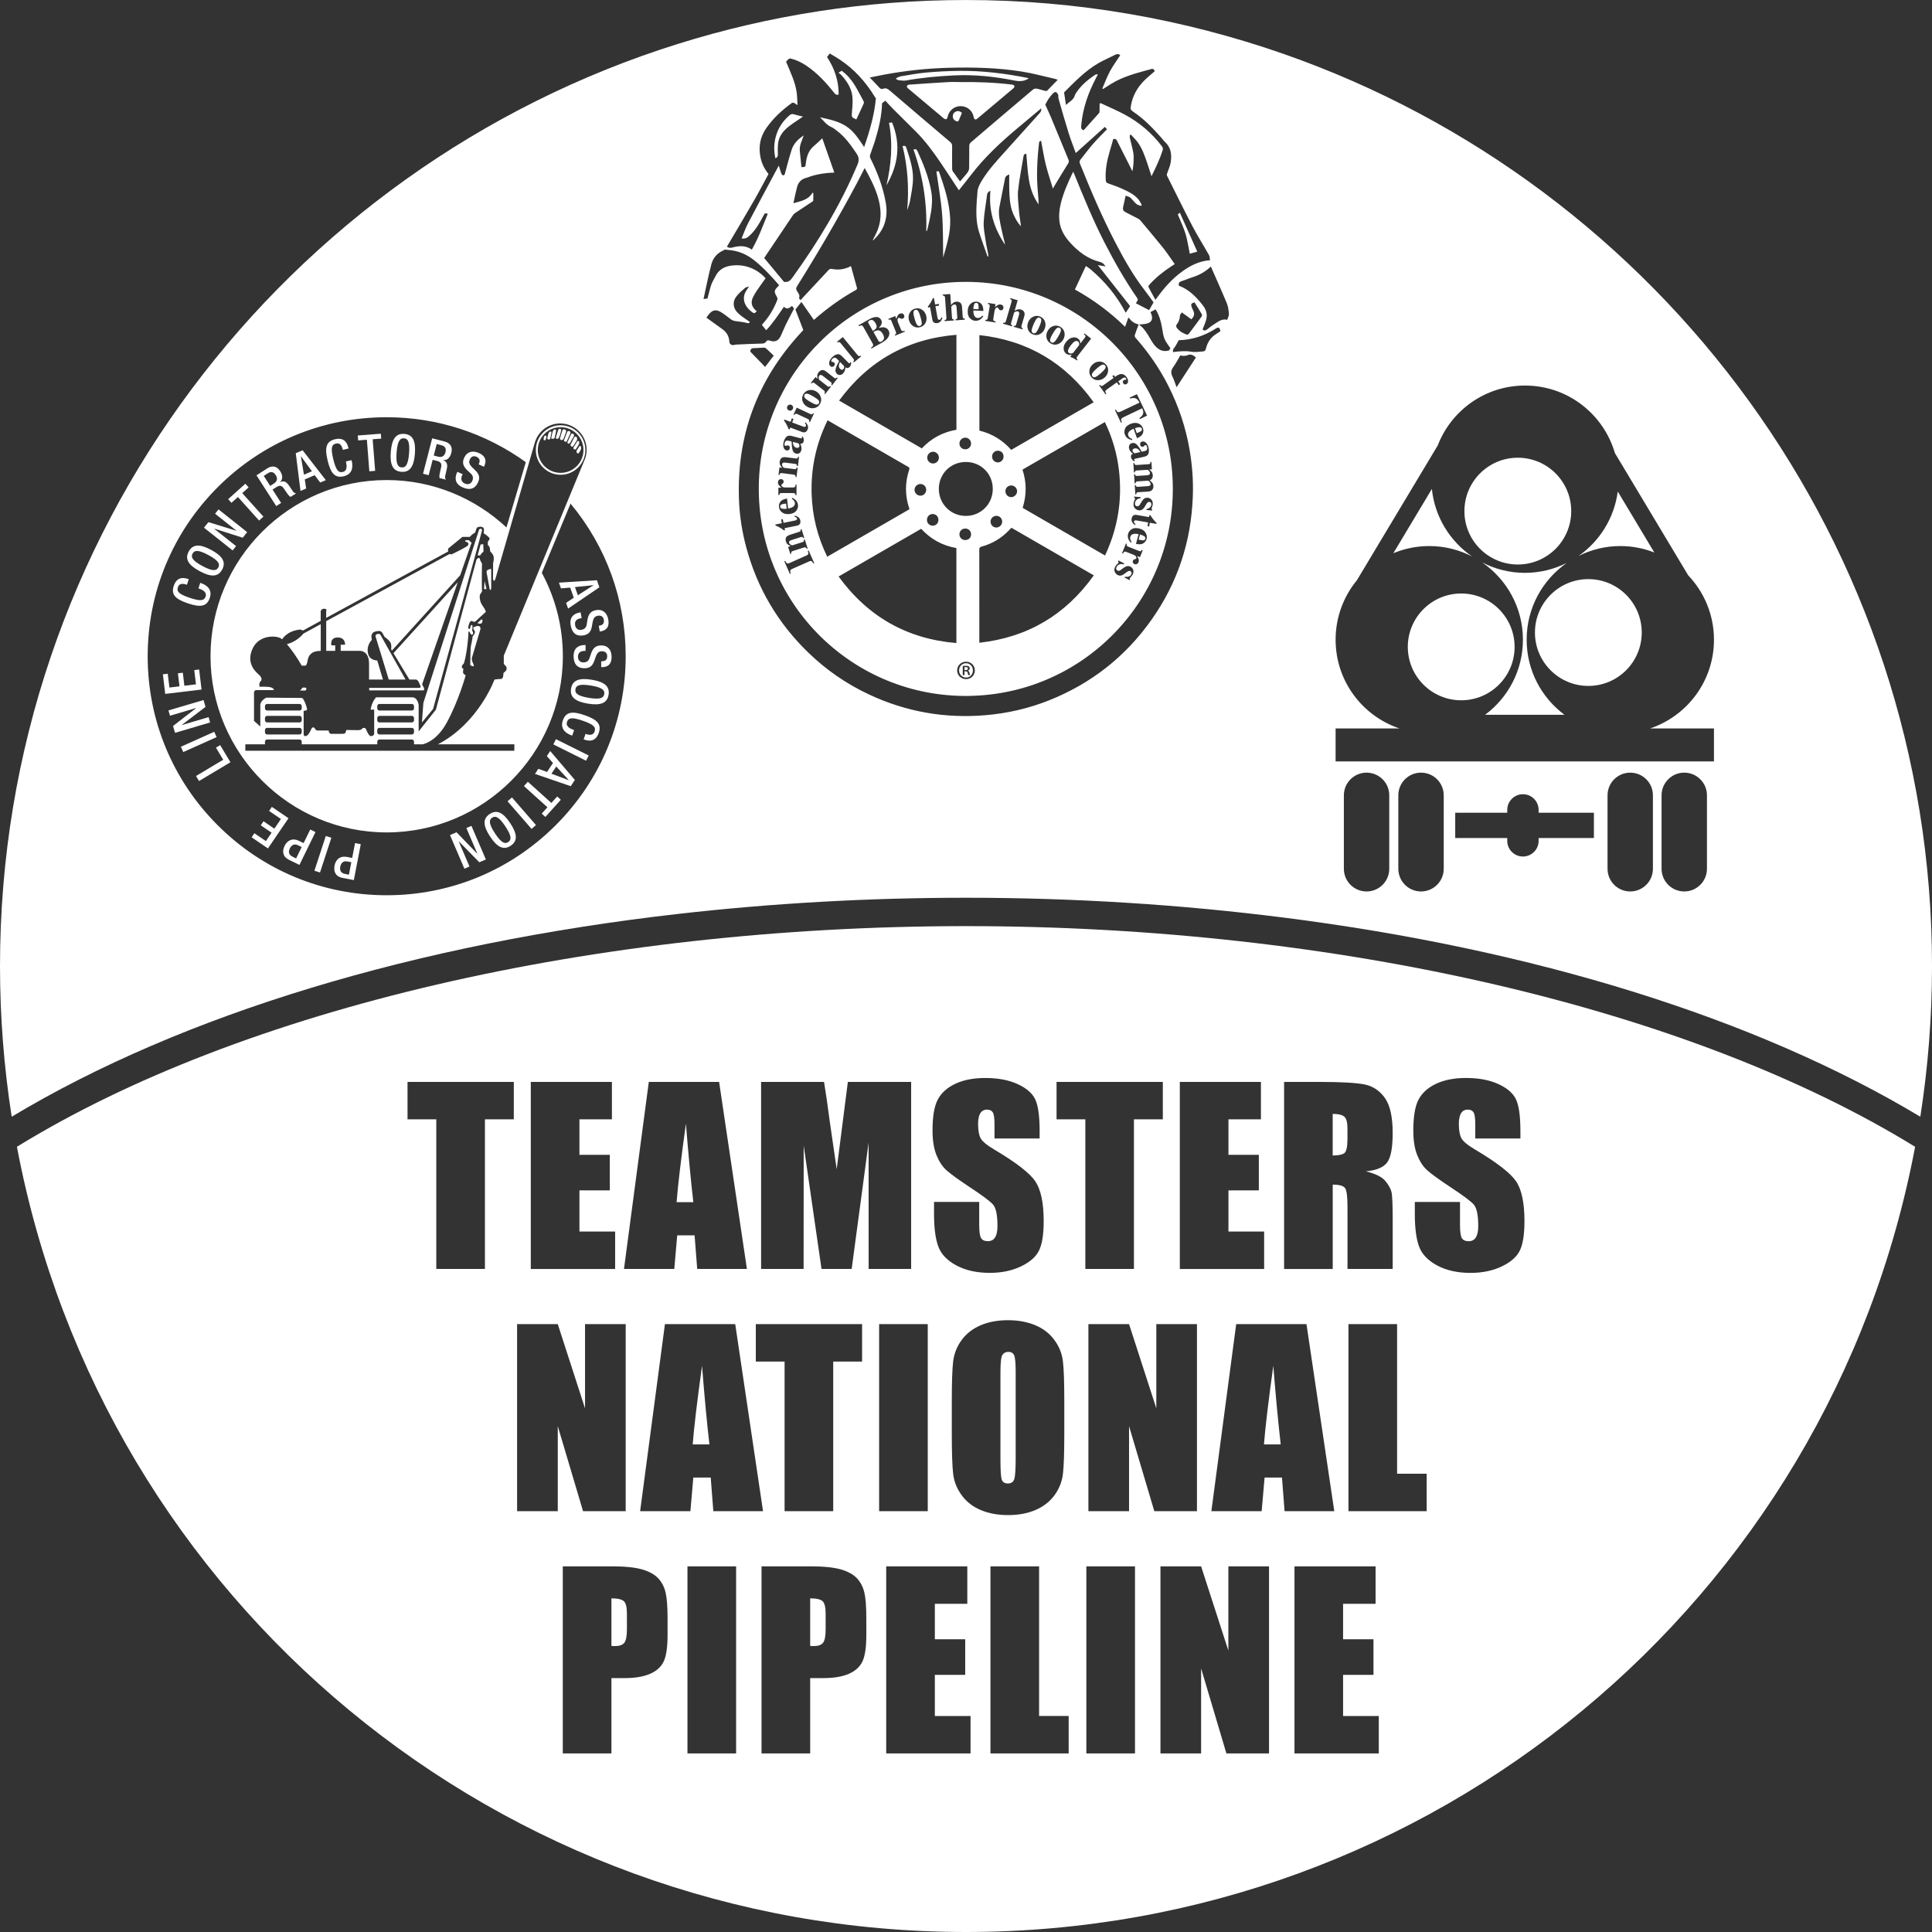 <?xml version="1.0" encoding="utf-8"?>
<!-- Generator: Adobe Illustrator 16.0.0, SVG Export Plug-In . SVG Version: 6.00 Build 0)  -->
<!DOCTYPE svg PUBLIC "-//W3C//DTD SVG 1.1//EN" "http://www.w3.org/Graphics/SVG/1.1/DTD/svg11.dtd">
<svg version="1.1" xmlns="http://www.w3.org/2000/svg" xmlns:xlink="http://www.w3.org/1999/xlink" x="0px" y="0px" width="130px"
	 height="129.999px" viewBox="2.07 16.167 130 129.999" enable-background="new 2.07 16.167 130 129.999" xml:space="preserve">
<rect x="2.07" y="16.167" width="130" height="129.999" fill="#333333" stroke="none"/>
<g id="Layer_2_1_" display="none">
	<rect x="0" display="inline" fill="#0404AA" width="160" height="160"/>
</g>
<g id="Layer_4">
	<g>
		<g>
			<path fill="#FFFFFF" d="M56.585,123.717v3.202c0.093,0.007,0.174,0.009,0.241,0.009c0.3,0,0.51-0.074,0.625-0.222
				c0.118-0.147,0.175-0.455,0.175-0.922v-1.032c0-0.432-0.067-0.711-0.202-0.84S57.011,123.717,56.585,123.717z"/>
			<path fill="#FFFFFF" d="M43.212,123.717v3.202c0.092,0.007,0.173,0.009,0.241,0.009c0.3,0,0.509-0.074,0.626-0.222
				s0.175-0.455,0.175-0.922v-1.032c0-0.432-0.067-0.711-0.203-0.84C43.917,123.784,43.636,123.717,43.212,123.717z"/>
			<path fill="#FFFFFF" d="M92.738,92.783V92.09c0-0.398-0.069-0.66-0.212-0.784c-0.144-0.124-0.404-0.188-0.782-0.188v2.799
				c0.367,0,0.626-0.049,0.774-0.15C92.665,93.666,92.738,93.337,92.738,92.783z"/>
			<path fill="#FFFFFF" d="M48.68,113.358h1.126c-0.166-1.427-0.332-3.188-0.498-5.287C48.975,110.481,48.765,112.244,48.68,113.358
				z"/>
			<path fill="#FFFFFF" d="M48.224,91.773c-0.333,2.409-0.542,4.171-0.627,5.285h1.126C48.557,95.633,48.391,93.872,48.224,91.773z"
				/>
			<path fill="#FFFFFF" d="M70.319,115.689c0.063-0.198,0.094-0.667,0.094-1.408V108.5c0-0.587-0.032-0.959-0.097-1.124
				c-0.065-0.161-0.197-0.244-0.4-0.244c-0.171,0-0.301,0.066-0.392,0.197c-0.092,0.133-0.136,0.522-0.136,1.171v5.874
				c0,0.732,0.03,1.183,0.088,1.353c0.059,0.174,0.199,0.259,0.416,0.259C70.115,115.985,70.259,115.886,70.319,115.689z"/>
			<path fill="#FFFFFF" d="M67.07,78.484c-24.942,0-48.746,5.543-63.861,14.848c5.797,30.656,32.551,52.835,63.861,52.835
				c31.313,0,58.068-22.179,63.864-52.835C115.817,84.027,92.014,78.484,67.07,78.484z M90.788,88.966
				c1.545,0,2.59,0.06,3.137,0.179s0.993,0.423,1.339,0.913c0.343,0.49,0.516,1.271,0.516,2.345c0,0.979-0.121,1.638-0.365,1.975
				s-0.724,0.539-1.438,0.605c0.646,0.16,1.082,0.376,1.305,0.645c0.225,0.269,0.362,0.517,0.417,0.745
				c0.054,0.223,0.082,0.844,0.082,1.859v3.32h-3.041V97.37c0-0.673-0.052-1.091-0.158-1.251c-0.105-0.16-0.385-0.241-0.836-0.241
				v5.675h-3.272V88.966H90.788z M81.458,88.966h5.457v2.519H84.73v2.387h2.044v2.394H84.73v2.768h2.401v2.52h-5.674V88.966z
				 M65.186,90.125c0.247-0.444,0.644-0.794,1.194-1.046c0.549-0.252,1.212-0.377,1.989-0.377c0.852,0,1.575,0.137,2.175,0.411
				c0.598,0.274,0.994,0.621,1.189,1.039c0.195,0.417,0.291,1.126,0.291,2.125v0.497h-3.036v-0.932c0-0.436-0.04-0.714-0.118-0.831
				c-0.079-0.121-0.208-0.18-0.389-0.18c-0.196,0-0.345,0.08-0.448,0.241c-0.099,0.16-0.15,0.404-0.15,0.73
				c0,0.42,0.056,0.737,0.169,0.95c0.108,0.211,0.417,0.468,0.925,0.769c1.457,0.864,2.375,1.574,2.752,2.129
				c0.377,0.556,0.568,1.447,0.568,2.682c0,0.897-0.104,1.559-0.315,1.983c-0.209,0.425-0.615,0.781-1.216,1.066
				c-0.601,0.288-1.3,0.434-2.099,0.434c-0.875,0-1.623-0.167-2.243-0.499c-0.619-0.331-1.025-0.753-1.215-1.268
				c-0.192-0.513-0.29-1.24-0.29-2.184v-0.823h3.04v1.532c0,0.47,0.044,0.773,0.128,0.908c0.086,0.136,0.237,0.202,0.455,0.202
				s0.38-0.086,0.486-0.256c0.106-0.172,0.159-0.427,0.159-0.763c0-0.74-0.1-1.226-0.303-1.452
				c-0.208-0.229-0.717-0.609-1.531-1.144c-0.813-0.539-1.352-0.931-1.616-1.173c-0.264-0.244-0.484-0.58-0.658-1.012
				c-0.173-0.43-0.261-0.979-0.261-1.646C64.817,91.276,64.94,90.571,65.186,90.125z M52.928,105.265h7.15v2.52h-1.942v10.065
				h-3.273v-10.065h-1.936V105.265z M53.412,117.85h-3.344l-0.175-2.261h-1.171l-0.196,2.261h-3.383l1.669-12.585h4.73
				L53.412,117.85z M45.727,88.966h4.73l1.871,12.586h-3.345l-0.175-2.263h-1.17l-0.197,2.263h-3.384L45.727,88.966z M37.786,88.966
				L37.786,88.966h5.458v2.519h-2.185v2.387h2.044v2.394h-2.044v2.768h2.402v2.52h-5.675V88.966z M36.643,91.485h-1.943v10.067
				h-3.273V91.485h-1.935v-2.519h7.151V91.485z M39.601,117.85h-2.737v-12.585h2.737l1.834,5.665v-5.665h2.736v12.585h-2.869
				l-1.701-5.721V117.85z M46.989,126.183c0,0.804-0.083,1.389-0.249,1.756c-0.166,0.368-0.47,0.652-0.913,0.85
				c-0.444,0.196-1.022,0.294-1.737,0.294h-0.878v5.07h-3.273v-12.59h3.295c0.892,0,1.577,0.07,2.056,0.211
				c0.479,0.141,0.839,0.344,1.081,0.607c0.241,0.264,0.404,0.585,0.489,0.959c0.086,0.376,0.129,0.959,0.129,1.747V126.183z
				 M51.601,134.152h-3.273v-12.589h3.273V134.152z M60.363,126.183c0,0.804-0.083,1.389-0.25,1.756
				c-0.167,0.369-0.47,0.652-0.912,0.85c-0.444,0.196-1.023,0.294-1.738,0.294h-0.878v5.07h-3.273v-12.59h3.297
				c0.89,0,1.575,0.07,2.056,0.211c0.479,0.141,0.839,0.344,1.081,0.607c0.239,0.264,0.403,0.585,0.488,0.959
				c0.087,0.376,0.129,0.959,0.129,1.747V126.183z M60.516,93.054l-1.139,8.498h-2.029l-1.2-8.304l-0.005,8.304h-2.86V88.966h4.234
				c0.125,0.755,0.255,1.647,0.388,2.675l0.464,3.201l0.752-5.876h4.258v12.586h-2.86L60.516,93.054z M61.224,105.265h3.273v12.585
				h-3.273V105.265z M67.376,134.152h-5.675v-12.589h5.457v2.521h-2.184v2.387h2.043v2.395h-2.043v2.768h2.402V134.152z
				 M66.79,116.792c-0.326-0.44-0.52-0.919-0.583-1.438c-0.061-0.518-0.093-1.425-0.093-2.72v-2.155
				c0-1.263,0.029-2.157,0.089-2.686c0.06-0.523,0.247-1.006,0.561-1.44c0.312-0.436,0.737-0.77,1.271-1.003
				c0.533-0.233,1.155-0.35,1.864-0.35c0.674,0,1.28,0.111,1.817,0.332c0.536,0.219,0.967,0.549,1.293,0.989
				c0.327,0.441,0.521,0.922,0.582,1.439c0.063,0.519,0.093,1.425,0.093,2.72v2.153c0,1.264-0.029,2.159-0.089,2.686
				c-0.058,0.526-0.246,1.008-0.56,1.444c-0.314,0.435-0.737,0.768-1.272,1.001c-0.534,0.233-1.154,0.35-1.865,0.35
				c-0.673,0-1.277-0.109-1.814-0.33S67.117,117.235,66.79,116.792z M73.978,134.152h-5.263v-12.589h3.273v10.068h1.99V134.152z
				 M73.163,91.485v-2.519h7.151v2.519H78.37v10.067H75.1V91.485H73.163z M78.441,134.152h-3.273v-12.589h3.273V134.152z
				 M78.041,112.129v5.721h-2.735v-12.585h2.735l1.835,5.665v-5.665h2.735v12.585h-2.87L78.041,112.129z M87.46,134.152h-2.869
				l-1.701-5.723v5.723h-2.736v-12.589h2.736l1.834,5.669v-5.669h2.736V134.152z M88.332,115.589h-1.171l-0.196,2.261h-3.384
				l1.67-12.585h4.729l1.871,12.585h-3.345L88.332,115.589z M94.847,134.152h-5.674v-12.589h5.457v2.521h-2.187v2.387h2.046v2.395
				h-2.046v2.768h2.403V134.152z M98.069,117.85h-5.264v-12.585h3.272v10.067h1.991V117.85z M104.334,100.317
				c-0.209,0.425-0.616,0.781-1.217,1.066c-0.602,0.288-1.301,0.434-2.1,0.434c-0.876,0-1.624-0.167-2.243-0.499
				c-0.618-0.331-1.024-0.753-1.216-1.268c-0.191-0.513-0.288-1.24-0.288-2.184v-0.823h3.04v1.532c0,0.47,0.042,0.773,0.127,0.908
				c0.087,0.136,0.237,0.202,0.456,0.202c0.218,0,0.379-0.086,0.485-0.256c0.105-0.172,0.159-0.427,0.159-0.763
				c0-0.74-0.102-1.226-0.304-1.452c-0.207-0.229-0.717-0.609-1.53-1.144c-0.814-0.539-1.353-0.931-1.617-1.173
				c-0.265-0.244-0.484-0.58-0.657-1.012c-0.174-0.43-0.261-0.979-0.261-1.646c0-0.965,0.123-1.67,0.369-2.115
				c0.247-0.444,0.645-0.794,1.192-1.046c0.551-0.252,1.212-0.377,1.989-0.377c0.853,0,1.575,0.137,2.175,0.411
				c0.599,0.274,0.995,0.621,1.189,1.039c0.194,0.417,0.292,1.126,0.292,2.125v0.497h-3.036v-0.932c0-0.436-0.043-0.714-0.119-0.831
				c-0.077-0.121-0.207-0.18-0.389-0.18c-0.196,0-0.347,0.08-0.447,0.241c-0.101,0.16-0.151,0.404-0.151,0.73
				c0,0.42,0.056,0.737,0.17,0.95c0.107,0.211,0.417,0.468,0.925,0.769c1.457,0.864,2.374,1.574,2.752,2.129
				c0.378,0.556,0.568,1.447,0.568,2.682C104.648,99.231,104.543,99.892,104.334,100.317z"/>
			<path fill="#FFFFFF" d="M87.119,113.358h1.128c-0.165-1.427-0.333-3.188-0.499-5.287
				C87.415,110.481,87.204,112.244,87.119,113.358z"/>
		</g>
		<path fill="#FFFFFF" d="M104.795,59.211c0-2.138,1.066-4.023,2.693-5.163c-0.846,0.421-1.796,0.665-2.805,0.665
			c-1.04,0-2.019-0.256-2.883-0.702c1.655,1.136,2.744,3.04,2.744,5.2c0,2.072-1.004,3.904-2.547,5.053h5.343
			C105.798,63.115,104.795,61.283,104.795,59.211z"/>
		<path fill="#FFFFFF" d="M101.126,53.611c-1.486-1.019-2.514-2.657-2.709-4.543l-2.592,4.324c0.744-0.311,1.561-0.482,2.417-0.482
			C99.282,52.909,100.262,53.166,101.126,53.611z"/>
		<path fill="#FFFFFF" d="M104.199,54.151c1.985,0,3.595-1.608,3.595-3.591c0-1.985-1.609-3.594-3.595-3.594
			c-1.982,0-3.592,1.609-3.592,3.594C100.607,52.543,102.217,54.151,104.199,54.151z"/>
		<circle fill="#FFFFFF" cx="100.391" cy="59.695" r="3.593"/>
		<circle fill="#FFFFFF" cx="108.946" cy="58.728" r="3.593"/>
		<path fill="#FFFFFF" d="M108.292,53.573c0.845-0.421,1.796-0.664,2.805-0.664c0.809,0,1.579,0.157,2.289,0.435l-2.46-4.104
			C110.689,51.031,109.705,52.584,108.292,53.573z"/>
		<path fill="#FFFFFF" d="M67.897,36.646c-0.019-0.062-0.062-0.096-0.131-0.099c-0.068-0.003-0.116,0.03-0.147,0.099
			c-0.028,0.072-0.048,0.174-0.058,0.311l0.356,0.02C67.924,36.818,67.917,36.71,67.897,36.646z"/>
		<path fill="#FFFFFF" d="M63.748,37.982c0.059,0.102,0.133,0.14,0.219,0.115c0.082-0.024,0.124-0.082,0.126-0.173
			c0-0.092-0.028-0.233-0.083-0.424c-0.052-0.19-0.106-0.323-0.158-0.4c-0.051-0.078-0.116-0.105-0.194-0.083
			c-0.085,0.024-0.127,0.096-0.126,0.215c0.002,0.079,0.03,0.206,0.08,0.382C63.663,37.793,63.708,37.916,63.748,37.982z"/>
		<path fill="#FFFFFF" d="M67.054,61.055c-0.044,0-0.068,0.003-0.086,0.006v0.191h0.075c0.085,0,0.157-0.026,0.157-0.099
			C67.199,61.095,67.163,61.055,67.054,61.055z"/>
		<path fill="#FFFFFF" d="M71.588,38.581c0.077,0.034,0.148,0.016,0.205-0.054c0.062-0.07,0.131-0.196,0.21-0.378
			c0.08-0.18,0.122-0.317,0.131-0.41c0.009-0.092-0.023-0.154-0.097-0.187c-0.084-0.036-0.161-0.008-0.235,0.086
			c-0.05,0.062-0.109,0.178-0.184,0.346c-0.072,0.17-0.116,0.293-0.127,0.368C71.471,38.469,71.506,38.545,71.588,38.581z"/>
		<path fill="#FFFFFF" d="M61.167,39.083c0.022,0.04,0.045,0.066,0.069,0.079c0.036,0.022,0.082,0.019,0.134-0.011
			c0.11-0.062,0.17-0.135,0.181-0.219c0.012-0.084-0.016-0.181-0.077-0.292c-0.093-0.164-0.202-0.245-0.33-0.245
			c-0.077,0-0.178,0.036-0.301,0.11L61.167,39.083z"/>
		<path fill="#FFFFFF" d="M55.654,46.295c0.057,0.014,0.102,0.013,0.137-0.005c0.037-0.018,0.058-0.042,0.066-0.074
			c0.012-0.042,0.01-0.084-0.008-0.126c-0.01-0.024-0.026-0.054-0.05-0.09l-0.376-0.098c0,0.074,0.009,0.14,0.032,0.201
			C55.493,46.206,55.56,46.27,55.654,46.295z"/>
		<path fill="#FFFFFF" d="M74.16,39.95c0.066-0.012,0.105-0.027,0.12-0.042l0.395-0.511c0.014-0.016,0.017-0.054,0.012-0.111
			c-0.006-0.057-0.033-0.106-0.083-0.145c-0.075-0.058-0.165-0.045-0.272,0.036c-0.058,0.045-0.125,0.117-0.202,0.218
			c-0.083,0.109-0.141,0.194-0.167,0.26c-0.052,0.119-0.042,0.205,0.03,0.261C74.036,39.951,74.092,39.962,74.16,39.95z"/>
		<path fill="#FFFFFF" d="M54.644,50.119c-0.06,0.029-0.086,0.076-0.078,0.144c0.006,0.069,0.048,0.112,0.122,0.13
			c0.074,0.018,0.179,0.022,0.316,0.01l-0.038-0.355C54.81,50.066,54.703,50.089,54.644,50.119z"/>
		<path fill="#FFFFFF" d="M60.8,38.436c0.145-0.081,0.226-0.158,0.25-0.231c0.02-0.075,0-0.17-0.068-0.29
			c-0.048-0.087-0.106-0.152-0.171-0.194c-0.067-0.042-0.145-0.038-0.237,0.013c-0.047,0.027-0.075,0.054-0.086,0.081
			c-0.01,0.027-0.003,0.061,0.021,0.103L60.8,38.436z"/>
		<path fill="#FFFFFF" d="M56.58,43.2c0.16,0.096,0.276,0.153,0.35,0.174c0.114,0.033,0.194,0.01,0.24-0.067
			c0.044-0.073,0.034-0.143-0.027-0.211c-0.062-0.068-0.179-0.152-0.35-0.254c-0.17-0.101-0.3-0.161-0.391-0.182
			c-0.09-0.021-0.157,0.003-0.199,0.075c-0.044,0.076-0.026,0.158,0.057,0.242C56.314,43.033,56.422,43.107,56.58,43.2z"/>
		<path fill="#FFFFFF" d="M58.593,40.982c0.041,0.042,0.082,0.063,0.121,0.066c0.04,0.002,0.072-0.008,0.095-0.031
			c0.031-0.03,0.051-0.068,0.058-0.112c0.004-0.024,0.004-0.06,0.002-0.104l-0.274-0.276c-0.038,0.062-0.063,0.125-0.074,0.189
			C58.5,40.824,58.525,40.913,58.593,40.982z"/>
		<path fill="#FFFFFF" d="M62.531,21.562c0.168,0.015,0.341,0.051,0.504,0.02c1.068-0.193,2.15-0.286,3.233-0.341
			c1.371-0.069,2.724,0.079,4.067,0.345c0.347,0.069,0.663,0.059,0.959-0.147c-0.03-0.01-0.061-0.024-0.093-0.031
			c-1.518-0.302-3.051-0.491-4.602-0.473c-0.737,0.009-1.478,0.049-2.212,0.115c-0.573,0.051-1.139,0.161-1.705,0.253
			c-0.106,0.019-0.206,0.081-0.31,0.123c0,0.021,0.005,0.045,0.005,0.066C62.429,21.516,62.478,21.558,62.531,21.562z"/>
		<path fill="#FFFFFF" d="M70.2,21.864c-1.154-0.145-2.314-0.188-3.476-0.176c-0.281,0-0.561-0.014-0.84,0.002
			c-0.884,0.051-1.77,0.111-2.655,0.173c-0.049,0.004-0.116,0.053-0.137,0.099c-0.013,0.032,0.026,0.108,0.062,0.139
			c0.805,0.68,1.61,1.356,2.418,2.031c0.044,0.036,0.12,0.069,0.164,0.055c0.045-0.016,0.086-0.09,0.096-0.145
			c0.075-0.421,0.438-0.731,0.867-0.734c0.44-0.004,0.813,0.304,0.886,0.728c0.032,0.182,0.124,0.218,0.26,0.103
			c0.811-0.68,1.623-1.36,2.428-2.043c0.037-0.03,0.068-0.105,0.053-0.143C70.312,21.912,70.247,21.87,70.2,21.864z"/>
		<path fill="#FFFFFF" d="M59.319,22.207c0.182,0.49,0.116,0.996,0.079,1.495c-0.027,0.353-0.046,0.351,0.292,0.504
			c0.172-0.369,0.343-0.727,0.505-1.092c0.018-0.039-0.003-0.107-0.026-0.152c-0.191-0.355-0.373-0.719-0.585-1.061
			c-0.231-0.374-0.514-0.709-0.879-0.973c-0.063,0.039-0.123,0.076-0.217,0.133c0.065,0.049,0.12,0.08,0.161,0.124
			C58.933,21.485,59.173,21.815,59.319,22.207z"/>
		<path fill="#FFFFFF" d="M82.128,33.238c0.156-0.043,0.322-0.088,0.503-0.139c-0.393-0.88-0.778-1.744-1.171-2.621
			c-0.062,0.053-0.108,0.09-0.138,0.118c0.178,0.437,0.38,0.853,0.515,1.289C81.971,32.321,82.031,32.777,82.128,33.238z"/>
		<path fill="#FFFFFF" d="M75.789,41.533c0.085-0.038,0.202-0.122,0.351-0.252c0.15-0.13,0.246-0.235,0.295-0.315
			c0.047-0.079,0.043-0.149-0.009-0.211c-0.061-0.068-0.143-0.075-0.249-0.022c-0.071,0.036-0.175,0.114-0.313,0.235
			c-0.14,0.122-0.229,0.215-0.274,0.279c-0.064,0.097-0.068,0.181-0.01,0.248C75.635,41.558,75.707,41.571,75.789,41.533z"/>
		<path fill="#FFFFFF" d="M54.411,26.53c-0.015-0.223-0.012-0.45,0.01-0.672c0.049-0.529,0.363-0.906,0.765-1.212
			c0.289-0.222,0.598-0.414,0.917-0.632c-0.222-0.055-0.431-0.099-0.633-0.159c-0.11-0.033-0.187-0.004-0.269,0.065
			c-0.479,0.404-0.801,0.908-0.95,1.517c-0.112,0.458-0.107,0.919-0.008,1.383C54.382,26.76,54.42,26.671,54.411,26.53z"/>
		<path fill="#FFFFFF" d="M66.369,23.684c-0.128,0.064-0.194,0.178-0.188,0.32c0.004,0.149,0.084,0.256,0.225,0.313
			c0.082,0.033,0.152,0.035,0.191-0.074c0.059-0.158,0.13-0.311,0.199-0.476C66.664,23.639,66.521,23.607,66.369,23.684z"/>
		<path fill="#FFFFFF" d="M63.112,30.312c0.082-0.229,0.164-0.457,0.204-0.691c0.081-0.485,0.188-0.974,0.188-1.461
			c0.002-0.706-0.23-1.377-0.447-2.045c-0.041-0.133-0.116-0.154-0.253-0.118C63.151,27.419,63.242,28.858,63.112,30.312z"/>
		<path fill="#FFFFFF" d="M62.092,24.402c-0.046,0.007-0.108,0.016-0.203,0.031c0.273,1.418,0.146,2.812-0.17,4.201
			C62.503,27.287,62.71,25.883,62.092,24.402z"/>
		<path fill="#FFFFFF" d="M64.449,31.7c0.062-0.275,0.133-0.548,0.188-0.825c0.12-0.604,0.206-1.209,0.096-1.827
			c-0.171-0.95-0.524-1.837-0.926-2.708c-0.055-0.125-0.126-0.163-0.27-0.11c0.628,1.766,0.922,3.588,0.857,5.467
			C64.412,31.699,64.43,31.7,64.449,31.7z"/>
		<path fill="#FFFFFF" d="M65.533,33.494c0.244-0.85,0.509-1.685,0.474-2.573c-0.044-1.124-0.392-2.177-0.76-3.223h-0.17
			c0.134,0.962,0.309,1.917,0.385,2.88C65.538,31.541,65.515,32.511,65.533,33.494z"/>
		<path fill="#FFFFFF" d="M73.018,39.172c0.068-0.062,0.155-0.18,0.253-0.35c0.101-0.17,0.162-0.3,0.182-0.392
			c0.021-0.09-0.005-0.156-0.075-0.197c-0.078-0.045-0.157-0.027-0.243,0.058c-0.056,0.056-0.131,0.163-0.223,0.319
			c-0.093,0.16-0.151,0.277-0.171,0.351c-0.033,0.115-0.011,0.195,0.067,0.24C72.88,39.245,72.953,39.235,73.018,39.172z"/>
		<path fill="#FFFFFF" d="M67.152,35.134c-7.688-0.049-13.893,6.097-14.023,13.674c-0.134,7.829,6.112,14.086,13.726,14.186
			c7.877,0.105,14.143-6.252,14.131-13.929C80.993,41.402,74.8,35.182,67.152,35.134z M76.067,40.498
			c0.167,0.003,0.309,0.069,0.422,0.199c0.117,0.131,0.161,0.281,0.14,0.448c-0.02,0.167-0.099,0.311-0.233,0.429
			c-0.133,0.117-0.285,0.174-0.452,0.175c-0.168,0.001-0.311-0.064-0.429-0.198c-0.114-0.129-0.161-0.279-0.143-0.444
			c0.019-0.168,0.098-0.312,0.235-0.433C75.749,40.552,75.9,40.493,76.067,40.498z M70.113,46.439
			c-0.579-0.658-1.293-1.089-2.141-1.299v-6.425c3.244,0.358,5.785,1.864,7.689,4.52C73.804,44.308,71.961,45.371,70.113,46.439z
			 M70.508,49.224c0,0.213-0.191,0.399-0.405,0.395c-0.209-0.004-0.381-0.184-0.381-0.396c0-0.223,0.174-0.394,0.398-0.39
			C70.333,48.837,70.508,49.013,70.508,49.224z M67.056,50.882c-1.011,0-1.816-0.807-1.814-1.82c0-1.015,0.798-1.811,1.819-1.81
			c1.019,0,1.811,0.795,1.811,1.814C68.871,50.081,68.069,50.884,67.056,50.882z M67.412,52.123c0,0.226-0.17,0.387-0.402,0.383
			c-0.217-0.005-0.384-0.173-0.382-0.389c0.003-0.223,0.176-0.389,0.404-0.385C67.248,51.735,67.412,51.903,67.412,52.123z
			 M64.097,46.338c-1.853-1.071-3.699-2.139-5.565-3.218c1.97-2.672,4.585-4.153,7.894-4.425v6.388
			C65.517,45.243,64.736,45.654,64.097,46.338z M64.391,49.123c0.001,0.22-0.174,0.4-0.39,0.398c-0.213-0.002-0.399-0.188-0.395-0.4
			c0.003-0.208,0.179-0.383,0.388-0.386C64.217,48.73,64.391,48.901,64.391,49.123z M64.847,47.354
			c-0.209-0.004-0.383-0.177-0.386-0.388c-0.003-0.217,0.173-0.4,0.39-0.402s0.395,0.177,0.395,0.397
			C65.246,47.181,65.066,47.358,64.847,47.354z M65.214,51.146c0.002,0.228-0.167,0.396-0.391,0.393
			c-0.215-0.003-0.38-0.171-0.38-0.391c0-0.219,0.161-0.389,0.376-0.393C65.046,50.75,65.214,50.917,65.214,51.146z M69.104,50.877
			c0.222-0.007,0.398,0.165,0.4,0.388c0,0.218-0.178,0.398-0.397,0.397c-0.213-0.001-0.381-0.172-0.383-0.391
			C68.722,51.055,68.889,50.881,69.104,50.877z M69.206,47.281c-0.216-0.005-0.38-0.173-0.382-0.392
			c0-0.227,0.169-0.396,0.395-0.394c0.219,0.002,0.377,0.166,0.378,0.389C69.597,47.11,69.422,47.286,69.206,47.281z M74.222,38.883
			c0.154-0.035,0.285-0.01,0.395,0.077c0.056,0.042,0.094,0.093,0.117,0.154c0.013,0.037,0.024,0.092,0.031,0.166l0.298-0.384
			c0.042-0.053,0.054-0.094,0.046-0.123c-0.012-0.028-0.046-0.068-0.11-0.121l0.041-0.05l0.45,0.349l-0.935,1.207
			c-0.033,0.043-0.047,0.081-0.044,0.107c0.004,0.03,0.026,0.066,0.069,0.106l-0.036,0.049c-0.126-0.08-0.209-0.129-0.247-0.15
			s-0.111-0.052-0.216-0.095l0.108-0.138c-0.07,0.01-0.134,0.013-0.181,0.007c-0.074-0.009-0.143-0.037-0.203-0.084
			c-0.101-0.079-0.156-0.191-0.167-0.335c-0.005-0.146,0.045-0.293,0.163-0.442C73.927,39.019,74.068,38.918,74.222,38.883z
			 M72.577,38.414c0.092-0.16,0.22-0.264,0.379-0.312c0.162-0.049,0.315-0.03,0.463,0.058c0.15,0.088,0.243,0.215,0.277,0.38
			c0.032,0.166,0.003,0.326-0.087,0.48c-0.09,0.152-0.215,0.256-0.375,0.309c-0.161,0.054-0.315,0.036-0.47-0.055
			c-0.149-0.087-0.24-0.213-0.275-0.377C72.454,38.733,72.482,38.573,72.577,38.414z M71.261,37.828
			c0.074-0.169,0.189-0.288,0.34-0.356c0.154-0.068,0.309-0.068,0.466,0.001c0.161,0.07,0.268,0.185,0.32,0.344
			c0.052,0.161,0.045,0.323-0.029,0.487c-0.071,0.162-0.18,0.28-0.333,0.353c-0.153,0.073-0.311,0.075-0.473,0.003
			c-0.158-0.068-0.264-0.183-0.319-0.34C71.179,38.16,71.19,37.996,71.261,37.828z M69.756,37.771l0.377-1.297
			c0.015-0.051,0.015-0.09,0.003-0.115c-0.013-0.026-0.045-0.049-0.098-0.072l0.019-0.061l0.49,0.143l-0.205,0.716
			c0.068-0.047,0.139-0.081,0.205-0.097c0.069-0.019,0.138-0.017,0.21,0.003c0.099,0.029,0.171,0.081,0.219,0.156
			c0.047,0.075,0.051,0.181,0.009,0.318l-0.177,0.611c-0.014,0.057-0.016,0.098-0.003,0.121c0.016,0.023,0.043,0.048,0.086,0.071
			l-0.019,0.061l-0.598-0.173l0.016-0.061c0.05,0.004,0.084,0,0.106-0.011c0.023-0.011,0.038-0.044,0.055-0.099l0.18-0.617
			c0.017-0.058,0.023-0.104,0.021-0.136c-0.007-0.058-0.038-0.096-0.097-0.113c-0.044-0.012-0.096-0.004-0.154,0.021
			c-0.059,0.027-0.09,0.048-0.095,0.063l-0.197,0.681c-0.015,0.056-0.017,0.094-0.008,0.115c0.015,0.02,0.042,0.042,0.084,0.064
			l-0.017,0.061l-0.613-0.178l0.018-0.061c0.048,0.008,0.086,0.004,0.113-0.008C69.718,37.863,69.738,37.829,69.756,37.771z
			 M68.371,37.692c0.053,0.002,0.089-0.004,0.111-0.019c0.022-0.014,0.039-0.047,0.049-0.098l0.015-0.076l0.117-0.712
			c0.007-0.055,0.003-0.094-0.012-0.117c-0.017-0.022-0.049-0.042-0.105-0.057l0.011-0.063l0.496,0.081l-0.034,0.206
			c0.069-0.064,0.132-0.112,0.191-0.146c0.063-0.032,0.132-0.045,0.203-0.032c0.052,0.008,0.098,0.032,0.137,0.074
			c0.036,0.042,0.047,0.096,0.038,0.163c-0.007,0.051-0.028,0.091-0.064,0.119c-0.035,0.028-0.077,0.038-0.127,0.032
			c-0.054-0.01-0.1-0.044-0.13-0.102c-0.034-0.058-0.057-0.09-0.073-0.092c-0.036-0.006-0.074,0.01-0.117,0.046
			c-0.042,0.039-0.07,0.096-0.083,0.177l-0.08,0.496c-0.016,0.087-0.011,0.143,0.012,0.168c0.021,0.026,0.07,0.048,0.142,0.067
			l-0.008,0.062l-0.698-0.112L68.371,37.692z M67.373,36.613c0.113-0.108,0.247-0.157,0.398-0.15
			c0.088,0.005,0.168,0.032,0.243,0.083c0.075,0.049,0.131,0.115,0.168,0.199c0.027,0.062,0.044,0.143,0.051,0.24
			c0.005,0.047,0.007,0.082,0.005,0.106l-0.675-0.034c0,0.105,0.012,0.198,0.036,0.277c0.045,0.148,0.134,0.226,0.265,0.232
			c0.061,0.003,0.118-0.014,0.178-0.049c0.034-0.021,0.078-0.059,0.131-0.111l0.06,0.041c-0.087,0.13-0.188,0.22-0.3,0.267
			c-0.069,0.028-0.151,0.042-0.242,0.037c-0.129-0.007-0.25-0.064-0.358-0.173c-0.11-0.108-0.157-0.274-0.146-0.499
			C67.194,36.874,67.26,36.72,67.373,36.613z M67.412,46.016c-0.002,0.213-0.171,0.381-0.386,0.384
			c-0.223,0.002-0.398-0.17-0.398-0.389c0-0.217,0.178-0.395,0.396-0.395C67.238,45.616,67.413,45.797,67.412,46.016z M66.01,35.951
			l0.053,0.744c0.05-0.069,0.106-0.124,0.162-0.164c0.057-0.04,0.122-0.063,0.198-0.068c0.103-0.006,0.189,0.017,0.258,0.072
			c0.072,0.054,0.111,0.152,0.122,0.293l0.044,0.636c0.004,0.059,0.017,0.098,0.039,0.115c0.021,0.017,0.055,0.029,0.103,0.036
			l0.006,0.063l-0.622,0.044l-0.004-0.063c0.047-0.014,0.079-0.028,0.095-0.046c0.016-0.017,0.021-0.055,0.018-0.112l-0.045-0.64
			c-0.004-0.06-0.014-0.105-0.027-0.134c-0.026-0.053-0.07-0.077-0.132-0.073c-0.043,0.004-0.09,0.027-0.134,0.073
			c-0.046,0.045-0.069,0.077-0.067,0.091l0.049,0.708c0.004,0.058,0.016,0.095,0.033,0.109c0.019,0.015,0.052,0.026,0.099,0.032
			l0.006,0.063l-0.637,0.044l-0.003-0.062c0.048-0.009,0.083-0.025,0.103-0.048c0.021-0.021,0.031-0.063,0.026-0.123l-0.095-1.347
			c-0.005-0.052-0.017-0.088-0.038-0.108c-0.021-0.02-0.059-0.032-0.114-0.035l-0.006-0.064L66.01,35.951z M64.578,36.698
			c0.036-0.048,0.072-0.1,0.101-0.152c0.064-0.101,0.119-0.207,0.165-0.317l0.067-0.012l0.082,0.441l0.246-0.045l0.02,0.115
			l-0.247,0.045l0.141,0.785c0.007,0.037,0.017,0.066,0.035,0.087c0.024,0.036,0.055,0.05,0.093,0.043
			c0.035-0.006,0.062-0.023,0.079-0.052c0.019-0.028,0.036-0.065,0.052-0.112l0.069,0.019c-0.02,0.078-0.044,0.142-0.08,0.195
			c-0.06,0.093-0.145,0.148-0.252,0.167c-0.06,0.01-0.117,0.009-0.167-0.005c-0.097-0.028-0.154-0.101-0.177-0.219l-0.152-0.844
			l-0.134,0.024l-0.013-0.071C64.521,36.764,64.547,36.734,64.578,36.698z M63.274,37.231c0.075-0.15,0.195-0.249,0.359-0.295
			c0.168-0.049,0.324-0.028,0.467,0.063c0.139,0.089,0.235,0.22,0.286,0.394c0.05,0.17,0.037,0.332-0.033,0.484
			c-0.072,0.152-0.192,0.253-0.364,0.302c-0.164,0.048-0.32,0.028-0.462-0.06c-0.144-0.088-0.241-0.22-0.292-0.396
			C63.186,37.545,63.198,37.38,63.274,37.231z M62.308,37.434l0.078,0.192c0.024-0.089,0.055-0.165,0.09-0.226
			c0.037-0.061,0.086-0.104,0.152-0.132c0.052-0.021,0.104-0.023,0.159-0.008c0.051,0.017,0.092,0.056,0.117,0.118
			c0.021,0.048,0.022,0.093,0.006,0.137c-0.016,0.043-0.046,0.073-0.093,0.091c-0.05,0.022-0.106,0.016-0.165-0.017
			c-0.059-0.034-0.094-0.047-0.11-0.041c-0.032,0.014-0.057,0.047-0.075,0.101c-0.015,0.055-0.008,0.118,0.021,0.194l0.191,0.464
			c0.031,0.081,0.065,0.126,0.097,0.137c0.031,0.011,0.085,0.006,0.157-0.017l0.024,0.059l-0.653,0.267l-0.024-0.058
			c0.045-0.026,0.074-0.05,0.084-0.075c0.012-0.024,0.009-0.06-0.01-0.109l-0.026-0.073l-0.273-0.667
			c-0.021-0.052-0.044-0.083-0.069-0.095c-0.025-0.011-0.064-0.009-0.12,0.005l-0.024-0.058L62.308,37.434z M60.549,37.655
			c0.137-0.078,0.262-0.126,0.37-0.146c0.203-0.037,0.352,0.022,0.439,0.18c0.054,0.095,0.063,0.19,0.024,0.286
			c-0.038,0.095-0.094,0.173-0.167,0.234l0.013,0.021c0.095-0.031,0.186-0.045,0.271-0.041c0.165,0.006,0.288,0.078,0.363,0.214
			c0.072,0.129,0.072,0.265-0.001,0.411c-0.074,0.146-0.208,0.275-0.403,0.385l-0.745,0.42l-0.033-0.06
			c0.061-0.038,0.102-0.071,0.121-0.101c0.033-0.049,0.028-0.108-0.01-0.176l-0.63-1.119c-0.037-0.067-0.083-0.1-0.141-0.099
			c-0.033,0-0.083,0.016-0.153,0.051l-0.034-0.059L60.549,37.655z M58.781,38.846l0.992,1.212c0.037,0.046,0.068,0.069,0.095,0.071
			c0.025,0.003,0.061-0.006,0.107-0.028l0.039,0.049l-0.488,0.401l-0.04-0.051c0.029-0.037,0.046-0.07,0.048-0.096
			c0.003-0.028-0.013-0.063-0.051-0.109l-0.854-1.045c-0.036-0.043-0.067-0.067-0.091-0.068c-0.025-0.003-0.061,0.007-0.105,0.029
			l-0.04-0.048L58.781,38.846z M57.87,40.524c0.026-0.108,0.09-0.212,0.188-0.312c0.108-0.106,0.217-0.174,0.329-0.203
			c0.112-0.029,0.224,0.012,0.334,0.125l0.451,0.456c0.015,0.013,0.029,0.021,0.046,0.023c0.016,0.002,0.028,0,0.038-0.009
			c0.008-0.006,0.013-0.015,0.016-0.023c0.001-0.008,0.003-0.025,0.003-0.049l0.068,0.012c0.006,0.08-0.005,0.15-0.033,0.211
			c-0.018,0.039-0.042,0.074-0.074,0.105c-0.055,0.055-0.112,0.08-0.171,0.072c-0.032-0.004-0.07-0.021-0.112-0.05
			c0,0.104-0.022,0.199-0.067,0.284c-0.026,0.055-0.059,0.099-0.098,0.138c-0.051,0.05-0.116,0.082-0.193,0.094
			s-0.15-0.018-0.219-0.087c-0.085-0.085-0.111-0.192-0.078-0.323c0.033-0.131,0.11-0.307,0.234-0.53l-0.136-0.137
			c-0.056-0.056-0.108-0.085-0.157-0.089c-0.05-0.002-0.105,0.025-0.165,0.085c-0.034,0.033-0.055,0.066-0.065,0.101
			c-0.01,0.034-0.004,0.061,0.014,0.08c0.007,0.007,0.015,0.012,0.022,0.014c0.008,0.003,0.016,0.005,0.027,0.005l0.023,0.002
			c0.02,0.001,0.039,0.006,0.055,0.014c0.018,0.007,0.034,0.018,0.048,0.033c0.035,0.036,0.051,0.074,0.044,0.117
			c-0.003,0.042-0.021,0.079-0.052,0.11c-0.036,0.036-0.079,0.056-0.125,0.059c-0.046,0.004-0.09-0.014-0.128-0.054
			C57.865,40.726,57.844,40.634,57.87,40.524z M56.941,41.539l0.149,0.117c-0.024-0.072-0.033-0.147-0.026-0.224
			c0.008-0.077,0.034-0.147,0.084-0.209c0.07-0.09,0.148-0.142,0.233-0.155c0.085-0.014,0.185,0.026,0.301,0.117l0.505,0.395
			c0.046,0.037,0.083,0.052,0.11,0.047c0.025-0.005,0.056-0.025,0.09-0.06l0.05,0.04l-0.383,0.49l-0.05-0.04
			c0.021-0.042,0.03-0.076,0.027-0.1c0-0.024-0.025-0.054-0.071-0.089l-0.506-0.396c-0.047-0.037-0.087-0.061-0.118-0.07
			c-0.055-0.017-0.102-0.001-0.14,0.047c-0.029,0.037-0.042,0.079-0.039,0.13c0.002,0.051,0.01,0.094,0.024,0.132l0.559,0.436
			c0.045,0.035,0.08,0.052,0.103,0.049c0.024-0.003,0.054-0.021,0.091-0.052l0.05,0.038l-0.392,0.503l-0.051-0.039
			c0.024-0.041,0.037-0.078,0.034-0.108c-0.001-0.03-0.025-0.064-0.073-0.102l-0.614-0.479c-0.043-0.033-0.077-0.048-0.105-0.047
			c-0.028,0.002-0.062,0.022-0.104,0.062l-0.049-0.038L56.941,41.539z M56.128,42.692c0.09-0.151,0.217-0.243,0.382-0.275
			s0.325-0.002,0.479,0.089c0.153,0.09,0.256,0.215,0.308,0.376c0.054,0.159,0.035,0.315-0.055,0.468
			c-0.088,0.149-0.214,0.241-0.377,0.274c-0.165,0.034-0.325,0.004-0.483-0.09c-0.16-0.094-0.263-0.221-0.312-0.382
			C56.022,42.993,56.042,42.839,56.128,42.692z M55.679,43.598l0.912,0.425c0.053,0.025,0.09,0.032,0.113,0.024
			c0.021-0.008,0.047-0.032,0.076-0.071l0.056,0.026l-0.267,0.572l-0.057-0.026c0.012-0.046,0.016-0.08,0.009-0.102
			c-0.01-0.033-0.042-0.062-0.096-0.088l-0.707-0.329c-0.048-0.022-0.085-0.031-0.111-0.022c-0.026,0.008-0.054,0.034-0.085,0.079
			l-0.058-0.026L55.679,43.598z M55.046,43.508c0.024-0.051,0.063-0.085,0.116-0.106c0.054-0.018,0.106-0.017,0.157,0.008
			c0.052,0.024,0.087,0.062,0.106,0.116c0.02,0.053,0.018,0.105-0.006,0.156c-0.024,0.052-0.063,0.088-0.116,0.107
			c-0.053,0.019-0.106,0.017-0.158-0.007c-0.052-0.025-0.086-0.063-0.106-0.116C55.02,43.611,55.022,43.56,55.046,43.508z
			 M54.846,44.395l0.418,0.158l0.089-0.237l0.109,0.04l-0.088,0.237l0.746,0.28c0.036,0.013,0.065,0.019,0.094,0.017
			c0.042-0.001,0.07-0.022,0.085-0.06c0.012-0.032,0.011-0.064-0.004-0.093c-0.015-0.032-0.039-0.064-0.072-0.102l0.052-0.048
			c0.058,0.055,0.1,0.109,0.128,0.167c0.048,0.098,0.052,0.2,0.015,0.302c-0.023,0.06-0.053,0.106-0.091,0.141
			c-0.073,0.068-0.165,0.081-0.276,0.041l-0.805-0.302l-0.048,0.129l-0.069-0.026c-0.012-0.029-0.025-0.065-0.04-0.108
			c-0.024-0.058-0.049-0.113-0.078-0.167c-0.053-0.106-0.117-0.208-0.188-0.304L54.846,44.395z M55.082,52.802
			c-0.06-0.05-0.101-0.112-0.125-0.187c-0.035-0.109-0.034-0.202,0.003-0.28c0.038-0.077,0.127-0.138,0.267-0.183l0.61-0.195
			c0.057-0.018,0.091-0.039,0.102-0.064c0.01-0.023,0.012-0.06,0.002-0.106l0.06-0.02l0.188,0.593l-0.06,0.019
			c-0.024-0.041-0.046-0.069-0.067-0.08c-0.021-0.011-0.059-0.008-0.114,0.009l-0.611,0.195c-0.058,0.018-0.099,0.037-0.124,0.058
			c-0.047,0.036-0.06,0.083-0.042,0.142c0.013,0.044,0.043,0.079,0.086,0.106c0.043,0.026,0.085,0.043,0.122,0.054l0.676-0.215
			c0.056-0.017,0.089-0.037,0.1-0.059c0.01-0.021,0.012-0.055,0.007-0.104l0.06-0.019l0.194,0.608l-0.061,0.02
			c-0.02-0.044-0.043-0.074-0.069-0.09c-0.026-0.015-0.069-0.015-0.126,0.004l-0.744,0.237c-0.051,0.016-0.084,0.036-0.098,0.061
			c-0.014,0.023-0.016,0.064-0.006,0.12l-0.061,0.019L55.1,52.967l0.182-0.059C55.208,52.887,55.141,52.852,55.082,52.802z
			 M54.8,45.907c0.039-0.146,0.098-0.259,0.179-0.342c0.082-0.083,0.2-0.104,0.351-0.064l0.622,0.162
			c0.018,0.005,0.034,0.004,0.051-0.001c0.016-0.006,0.024-0.015,0.028-0.027c0.003-0.01,0.003-0.021,0.001-0.029
			c-0.002-0.009-0.009-0.024-0.021-0.045l0.065-0.024c0.044,0.065,0.071,0.131,0.079,0.199c0.005,0.042,0.001,0.084-0.01,0.128
			c-0.02,0.075-0.056,0.126-0.11,0.148c-0.031,0.013-0.072,0.019-0.123,0.015c0.052,0.09,0.081,0.182,0.087,0.279
			c0.005,0.059,0,0.115-0.014,0.168c-0.019,0.07-0.059,0.129-0.118,0.178c-0.062,0.049-0.139,0.062-0.234,0.038
			c-0.115-0.031-0.192-0.111-0.231-0.24c-0.039-0.128-0.061-0.319-0.068-0.575l-0.188-0.049c-0.074-0.02-0.136-0.018-0.18,0.004
			c-0.045,0.024-0.079,0.075-0.1,0.158c-0.012,0.045-0.013,0.086-0.003,0.12c0.009,0.035,0.028,0.055,0.053,0.062
			c0.01,0.001,0.018,0.003,0.027,0c0.006,0,0.015-0.003,0.024-0.009l0.022-0.01c0.016-0.007,0.035-0.013,0.054-0.016
			c0.019-0.002,0.039-0.001,0.057,0.004c0.049,0.012,0.082,0.039,0.1,0.078c0.018,0.04,0.021,0.08,0.011,0.123
			c-0.014,0.049-0.04,0.086-0.078,0.114c-0.039,0.027-0.084,0.033-0.139,0.021c-0.099-0.027-0.164-0.093-0.198-0.201
			C54.765,46.164,54.765,46.042,54.8,45.907z M54.519,47.621l0.188,0.023c-0.058-0.05-0.104-0.11-0.137-0.179
			c-0.034-0.071-0.046-0.145-0.036-0.224c0.015-0.113,0.054-0.197,0.12-0.252c0.066-0.055,0.172-0.073,0.319-0.054l0.635,0.08
			c0.06,0.008,0.099,0.003,0.119-0.016c0.019-0.017,0.035-0.049,0.047-0.096l0.063,0.007l-0.078,0.618l-0.063-0.008
			c-0.003-0.048-0.013-0.082-0.027-0.102c-0.014-0.019-0.049-0.031-0.106-0.039l-0.637-0.079c-0.061-0.008-0.105-0.008-0.138,0
			c-0.056,0.013-0.088,0.05-0.095,0.111c-0.007,0.046,0.004,0.089,0.033,0.132c0.028,0.042,0.057,0.076,0.088,0.101l0.704,0.088
			c0.057,0.007,0.095,0.003,0.113-0.011c0.019-0.016,0.036-0.047,0.052-0.092l0.062,0.007l-0.08,0.633l-0.062-0.008
			c0-0.049-0.009-0.086-0.027-0.111c-0.017-0.025-0.056-0.041-0.116-0.05l-0.773-0.097c-0.054-0.006-0.092-0.002-0.115,0.013
			c-0.023,0.017-0.042,0.053-0.055,0.108l-0.063-0.008L54.519,47.621z M55.481,49.84c-0.027-0.032-0.07-0.069-0.131-0.113
			l0.031-0.064c0.143,0.068,0.246,0.152,0.31,0.254c0.04,0.066,0.065,0.144,0.075,0.234c0.015,0.129-0.024,0.257-0.114,0.381
			c-0.09,0.125-0.247,0.199-0.471,0.223c-0.202,0.021-0.365-0.015-0.488-0.111c-0.124-0.095-0.193-0.219-0.209-0.373
			c-0.009-0.087,0.005-0.17,0.041-0.251c0.038-0.082,0.094-0.147,0.171-0.197c0.057-0.038,0.134-0.067,0.229-0.09
			c0.044-0.01,0.078-0.017,0.104-0.02l0.072,0.673c0.105-0.018,0.195-0.044,0.269-0.082c0.139-0.067,0.202-0.166,0.189-0.295
			C55.551,49.948,55.526,49.891,55.481,49.84z M54.468,48.472c0.036-0.043,0.087-0.065,0.155-0.065c0.051,0,0.095,0.016,0.127,0.046
			c0.034,0.031,0.05,0.07,0.05,0.121c0,0.057-0.026,0.105-0.079,0.146c-0.053,0.042-0.079,0.069-0.079,0.086
			c0,0.035,0.021,0.071,0.065,0.108c0.042,0.036,0.105,0.054,0.187,0.054l0.502,0.001c0.087,0.001,0.143-0.012,0.165-0.038
			c0.021-0.025,0.036-0.076,0.042-0.152h0.063l-0.001,0.706l-0.064-0.001c-0.005-0.049-0.018-0.085-0.036-0.105
			c-0.018-0.02-0.053-0.031-0.104-0.032l-0.078-0.003l-0.721-0.002c-0.056,0-0.093,0.009-0.114,0.028
			c-0.019,0.02-0.033,0.057-0.039,0.112h-0.064l0.001-0.501h0.208c-0.073-0.057-0.131-0.112-0.174-0.168
			c-0.042-0.055-0.063-0.119-0.063-0.191C54.416,48.565,54.434,48.515,54.468,48.472z M54.73,51.786
			c-0.051-0.037-0.103-0.071-0.155-0.101c-0.102-0.062-0.209-0.115-0.32-0.159l-0.014-0.065l0.438-0.09l-0.051-0.247l0.114-0.023
			l0.05,0.248l0.781-0.16c0.037-0.008,0.066-0.019,0.088-0.035c0.034-0.025,0.048-0.058,0.04-0.096
			c-0.007-0.034-0.024-0.06-0.054-0.078c-0.029-0.018-0.067-0.033-0.113-0.048l0.017-0.068c0.078,0.016,0.143,0.04,0.196,0.074
			c0.094,0.058,0.152,0.141,0.173,0.248c0.014,0.062,0.014,0.117-0.001,0.167c-0.026,0.098-0.096,0.158-0.212,0.181l-0.842,0.173
			l0.027,0.134l-0.072,0.015C54.796,51.837,54.765,51.813,54.73,51.786z M56.795,54.084c-0.033-0.068-0.062-0.114-0.09-0.138
			c-0.047-0.038-0.107-0.041-0.178-0.008l-1.174,0.52c-0.071,0.032-0.108,0.076-0.113,0.133c-0.002,0.035,0.011,0.09,0.041,0.164
			l-0.062,0.027l-0.375-0.847l0.061-0.027c0.036,0.074,0.069,0.122,0.095,0.145c0.045,0.036,0.104,0.039,0.176,0.007l1.173-0.521
			c0.069-0.03,0.104-0.069,0.111-0.117s-0.007-0.109-0.041-0.186l0.062-0.027l0.375,0.847L56.795,54.084z M56.682,49.396
			c-0.051-1.732,0.301-3.38,1.076-4.949c0.596,0.344,1.177,0.68,1.759,1.017c1.218,0.705,2.437,1.409,3.655,2.113
			c0.074,0.042,0.117,0.07,0.081,0.174c-0.295,0.875-0.297,1.752-0.001,2.629c0.005,0.014,0.005,0.031,0.01,0.054
			c-1.838,1.061-3.678,2.123-5.529,3.193C57.074,52.283,56.728,50.876,56.682,49.396z M66.422,59.437
			c-3.331-0.282-5.951-1.774-7.926-4.479c1.867-1.078,3.707-2.141,5.557-3.21c0.644,0.697,1.428,1.135,2.37,1.295V59.437z
			 M67.073,61.864c-0.334,0-0.598-0.257-0.598-0.59c0-0.326,0.263-0.583,0.598-0.583h0.003c0.33,0,0.59,0.256,0.59,0.583
			C67.667,61.607,67.406,61.864,67.073,61.864z M67.967,59.416v-0.188c0-2.025,0.001-4.05-0.002-6.075
			c-0.002-0.125,0.035-0.174,0.162-0.208c0.733-0.201,1.361-0.586,1.883-1.144c0.03-0.032,0.059-0.065,0.089-0.096
			c0.006-0.007,0.021-0.009,0.041-0.019c1.833,1.059,3.671,2.122,5.529,3.196C73.772,57.539,71.228,59.053,67.967,59.416z
			 M76.425,53.545c-1.852-1.07-3.695-2.136-5.543-3.205c0.271-0.858,0.271-1.713-0.011-2.573c1.843-1.065,3.684-2.126,5.543-3.2
			c0.504,1.04,0.819,2.126,0.95,3.262C77.593,49.815,77.285,51.714,76.425,53.545z M78.279,54.833
			c-0.025,0.05-0.062,0.098-0.106,0.145c-0.046,0.048-0.073,0.079-0.079,0.092c-0.009,0.02-0.015,0.034-0.009,0.048
			c0.003,0.012,0.011,0.023,0.023,0.037l-0.028,0.051l-0.338-0.176l0.03-0.06c0.092,0.019,0.175,0.017,0.249-0.009
			s0.128-0.072,0.164-0.139c0.027-0.053,0.033-0.1,0.017-0.14c-0.014-0.042-0.04-0.069-0.073-0.087
			c-0.028-0.015-0.06-0.018-0.102-0.009c-0.039,0.008-0.09,0.035-0.151,0.082l-0.13,0.096c-0.08,0.061-0.146,0.099-0.202,0.117
			c-0.094,0.029-0.185,0.021-0.273-0.025c-0.087-0.046-0.151-0.12-0.194-0.222c-0.045-0.103-0.031-0.216,0.036-0.342
			c0.014-0.032,0.033-0.062,0.057-0.09c0.024-0.029,0.055-0.062,0.096-0.101l0.036-0.033c0.012-0.011,0.02-0.019,0.023-0.021
			c0-0.004,0.003-0.008,0.007-0.013c0.007-0.013,0.007-0.026,0-0.042c-0.003-0.015-0.016-0.035-0.034-0.06l0.03-0.056l0.388,0.202
			l-0.034,0.065c-0.124-0.036-0.225-0.035-0.304,0.004c-0.08,0.04-0.136,0.092-0.17,0.157c-0.031,0.061-0.041,0.112-0.029,0.154
			c0.012,0.043,0.041,0.076,0.084,0.099c0.044,0.022,0.086,0.026,0.134,0.01c0.024-0.008,0.053-0.027,0.092-0.055l0.176-0.131
			c0.092-0.068,0.177-0.108,0.25-0.121c0.074-0.014,0.146,0,0.218,0.037c0.093,0.047,0.154,0.12,0.189,0.218
			C78.353,54.613,78.338,54.719,78.279,54.833z M78.779,53.657l-0.195-0.078c0.048,0.081,0.083,0.153,0.102,0.219
			c0.02,0.069,0.016,0.136-0.01,0.204c-0.021,0.05-0.055,0.089-0.105,0.117c-0.047,0.027-0.104,0.029-0.165,0.005
			c-0.047-0.021-0.083-0.049-0.104-0.091c-0.02-0.041-0.02-0.083-0.002-0.131c0.021-0.052,0.063-0.087,0.127-0.105
			c0.065-0.019,0.1-0.036,0.106-0.052c0.013-0.032,0.006-0.074-0.021-0.124c-0.026-0.049-0.078-0.089-0.154-0.119l-0.467-0.185
			c-0.082-0.032-0.137-0.041-0.167-0.025c-0.029,0.016-0.062,0.058-0.096,0.125l-0.059-0.023l0.261-0.655l0.058,0.022
			c-0.013,0.05-0.015,0.086-0.006,0.112c0.009,0.025,0.039,0.047,0.085,0.069l0.071,0.031l0.671,0.266
			c0.052,0.021,0.091,0.026,0.115,0.015c0.028-0.01,0.051-0.04,0.079-0.089l0.061,0.022L78.779,53.657z M77.99,45.483
			c0.02,0.059,0.058,0.109,0.111,0.147c0.036,0.024,0.086,0.051,0.155,0.081l-0.014,0.07c-0.152-0.033-0.273-0.092-0.359-0.176
			c-0.055-0.056-0.099-0.125-0.128-0.212c-0.044-0.123-0.035-0.255,0.024-0.396c0.06-0.143,0.196-0.25,0.409-0.324
			c0.193-0.067,0.358-0.068,0.501-0.002c0.143,0.064,0.238,0.168,0.288,0.314c0.03,0.083,0.035,0.167,0.018,0.254
			c-0.018,0.087-0.059,0.165-0.121,0.231c-0.048,0.05-0.117,0.096-0.204,0.139c-0.043,0.021-0.075,0.036-0.098,0.043l-0.223-0.639
			c-0.096,0.041-0.178,0.087-0.244,0.139C77.984,45.251,77.947,45.36,77.99,45.483z M79.219,52.441
			c-0.023,0.085-0.068,0.157-0.133,0.219c-0.066,0.062-0.14,0.102-0.23,0.122c-0.068,0.013-0.15,0.012-0.246-0.001
			c-0.047-0.007-0.081-0.013-0.103-0.02l0.179-0.652c-0.104-0.022-0.196-0.031-0.279-0.023c-0.155,0.011-0.25,0.08-0.285,0.207
			c-0.017,0.059-0.013,0.121,0.01,0.186c0.013,0.038,0.04,0.089,0.08,0.151l-0.052,0.049c-0.11-0.115-0.175-0.231-0.195-0.349
			c-0.014-0.078-0.01-0.16,0.014-0.247c0.035-0.126,0.116-0.23,0.247-0.312c0.131-0.083,0.302-0.094,0.52-0.035
			c0.198,0.055,0.335,0.149,0.411,0.284C79.238,52.153,79.257,52.294,79.219,52.441z M79.879,51.419l-0.441-0.077l-0.043,0.25
			l-0.114-0.021l0.044-0.249l-0.785-0.137c-0.036-0.006-0.069-0.006-0.095,0c-0.041,0.011-0.064,0.036-0.072,0.074
			c-0.007,0.034,0,0.064,0.021,0.091c0.021,0.028,0.049,0.056,0.089,0.087l-0.043,0.058c-0.068-0.044-0.119-0.091-0.157-0.142
			c-0.065-0.089-0.089-0.187-0.068-0.294c0.01-0.062,0.03-0.113,0.062-0.154c0.059-0.081,0.147-0.111,0.264-0.091l0.847,0.147
			l0.023-0.134l0.073,0.013c0.018,0.025,0.038,0.059,0.059,0.098c0.034,0.053,0.07,0.103,0.108,0.151
			c0.074,0.093,0.152,0.181,0.242,0.263L79.879,51.419z M78.435,49.685c-0.013-0.013-0.032-0.026-0.06-0.042l0.007-0.062
			l0.438,0.036l-0.007,0.073c-0.127,0.016-0.221,0.057-0.279,0.123c-0.059,0.067-0.089,0.137-0.095,0.211
			c-0.005,0.067,0.006,0.118,0.033,0.153c0.028,0.035,0.066,0.053,0.118,0.058c0.047,0.003,0.089-0.01,0.125-0.042
			c0.019-0.018,0.042-0.046,0.066-0.087l0.111-0.187c0.059-0.099,0.12-0.169,0.186-0.208c0.06-0.041,0.133-0.057,0.216-0.051
			c0.101,0.008,0.187,0.052,0.254,0.129c0.07,0.078,0.098,0.181,0.087,0.308c-0.006,0.056-0.018,0.114-0.043,0.176
			c-0.024,0.061-0.035,0.1-0.038,0.115c0,0.021,0.003,0.037,0.011,0.047c0.008,0.009,0.021,0.017,0.037,0.026l-0.006,0.057
			l-0.382-0.032l0.006-0.067c0.091-0.017,0.166-0.052,0.223-0.105c0.06-0.052,0.093-0.117,0.1-0.191
			c0.004-0.06-0.009-0.104-0.038-0.136c-0.03-0.031-0.066-0.049-0.103-0.053c-0.031-0.001-0.062,0.008-0.096,0.032
			c-0.036,0.023-0.071,0.066-0.11,0.134l-0.083,0.138c-0.05,0.086-0.097,0.149-0.141,0.187c-0.075,0.062-0.163,0.089-0.263,0.082
			c-0.096-0.009-0.185-0.052-0.265-0.129c-0.079-0.079-0.113-0.188-0.098-0.33c0.001-0.036,0.006-0.071,0.016-0.106
			c0.01-0.034,0.027-0.079,0.052-0.129l0.019-0.043c0.007-0.017,0.011-0.026,0.011-0.03c0.001-0.004,0.003-0.009,0.003-0.015
			C78.448,49.71,78.444,49.697,78.435,49.685z M79.485,47.251l0.063-0.004l0.03,0.5l-0.188,0.012
			c0.062,0.041,0.108,0.081,0.142,0.121c0.063,0.073,0.098,0.157,0.104,0.25c0.006,0.105-0.014,0.189-0.062,0.251
			c-0.025,0.034-0.071,0.068-0.134,0.102l0.004,0.018c0.062,0.045,0.112,0.09,0.146,0.135c0.056,0.069,0.087,0.146,0.09,0.231
			c0.007,0.093-0.017,0.176-0.072,0.251c-0.055,0.074-0.147,0.117-0.273,0.125l-0.667,0.042c-0.061,0.005-0.099,0.018-0.116,0.038
			c-0.014,0.021-0.024,0.056-0.025,0.107l-0.064,0.004l-0.039-0.628l0.063-0.003c0.01,0.047,0.023,0.081,0.041,0.099
			c0.018,0.018,0.059,0.024,0.117,0.021l0.641-0.042c0.069-0.003,0.121-0.017,0.158-0.04c0.036-0.023,0.053-0.062,0.05-0.12
			c-0.003-0.045-0.028-0.091-0.075-0.14c-0.043-0.047-0.075-0.071-0.09-0.07l-0.708,0.045c-0.058,0.004-0.093,0.015-0.111,0.033
			c-0.014,0.02-0.023,0.052-0.03,0.1l-0.064,0.005l-0.039-0.62l0.061-0.004c0.01,0.046,0.023,0.079,0.042,0.097
			c0.016,0.019,0.058,0.026,0.116,0.022l0.641-0.04c0.07-0.005,0.121-0.017,0.158-0.039c0.037-0.021,0.056-0.062,0.053-0.121
			c-0.004-0.055-0.033-0.104-0.078-0.147c-0.046-0.043-0.079-0.064-0.087-0.063l-0.709,0.044c-0.055,0.005-0.093,0.015-0.108,0.032
			c-0.017,0.018-0.027,0.051-0.033,0.1l-0.063,0.003l-0.041-0.632l0.062-0.005c0.009,0.048,0.022,0.081,0.037,0.098
			c0.025,0.028,0.068,0.04,0.132,0.036l0.778-0.051c0.058-0.003,0.092-0.015,0.113-0.036C79.473,47.347,79.482,47.308,79.485,47.251
			z M79.352,46.679c-0.035,0.11-0.128,0.183-0.284,0.219l-0.624,0.14c-0.021,0.006-0.035,0.013-0.044,0.026
			c-0.011,0.012-0.018,0.025-0.015,0.037c0.003,0.01,0.008,0.019,0.015,0.026c0.004,0.006,0.017,0.016,0.038,0.03l-0.045,0.051
			c-0.073-0.037-0.126-0.083-0.162-0.14c-0.023-0.035-0.042-0.074-0.052-0.116c-0.018-0.078-0.007-0.138,0.03-0.185
			c0.021-0.025,0.054-0.049,0.102-0.07c-0.087-0.054-0.156-0.124-0.207-0.208c-0.031-0.051-0.052-0.103-0.063-0.156
			c-0.016-0.07-0.009-0.141,0.022-0.213c0.031-0.071,0.094-0.119,0.189-0.14c0.116-0.026,0.222,0.009,0.315,0.104
			c0.095,0.098,0.203,0.257,0.327,0.48l0.188-0.042c0.073-0.017,0.129-0.046,0.157-0.088c0.03-0.039,0.034-0.102,0.017-0.183
			c-0.01-0.047-0.027-0.084-0.051-0.109c-0.024-0.025-0.053-0.036-0.076-0.029c-0.01,0.001-0.02,0.005-0.024,0.01
			c-0.006,0.006-0.014,0.012-0.02,0.021l-0.014,0.019c-0.011,0.015-0.024,0.028-0.04,0.039c-0.017,0.012-0.034,0.018-0.054,0.023
			c-0.047,0.011-0.089,0.003-0.124-0.022c-0.034-0.027-0.054-0.062-0.064-0.105c-0.01-0.049-0.007-0.095,0.016-0.137
			c0.02-0.041,0.06-0.068,0.115-0.082c0.098-0.022,0.188,0.008,0.268,0.087c0.08,0.081,0.133,0.189,0.165,0.325
			C79.387,46.438,79.387,46.568,79.352,46.679z M78.571,42.69l0.684,1.443l-0.48,0.231l-0.036-0.069
			c0.163-0.104,0.25-0.225,0.261-0.36c0.003-0.076-0.021-0.174-0.074-0.295l-1.26,0.599c-0.089,0.042-0.14,0.084-0.153,0.129
			c-0.016,0.045,0.002,0.116,0.048,0.213l-0.064,0.029l-0.403-0.854l0.061-0.027c0.045,0.092,0.087,0.148,0.132,0.165
			c0.043,0.017,0.111,0.004,0.198-0.037l1.262-0.599c-0.06-0.115-0.12-0.197-0.184-0.242c-0.117-0.085-0.266-0.095-0.444-0.028
			l-0.029-0.069L78.571,42.69z M77.099,41.529l0.08-0.057c0.1-0.072,0.195-0.115,0.282-0.13c0.162-0.025,0.3,0.042,0.416,0.203
			c0.061,0.086,0.094,0.171,0.098,0.259c0.004,0.087-0.027,0.153-0.092,0.199c-0.04,0.029-0.08,0.04-0.125,0.032
			c-0.04-0.008-0.079-0.032-0.104-0.073c-0.027-0.034-0.037-0.072-0.033-0.113c0.006-0.041,0.024-0.072,0.056-0.095
			c0.024-0.017,0.054-0.027,0.092-0.029c0.038-0.003,0.059-0.007,0.066-0.011c0.015-0.013,0.023-0.027,0.02-0.042
			c-0.004-0.017-0.012-0.032-0.022-0.048c-0.025-0.035-0.056-0.054-0.087-0.059c-0.035-0.004-0.086,0.018-0.156,0.066l-0.278,0.199
			l0.135,0.187l-0.096,0.067l-0.134-0.188l-0.661,0.472c-0.077,0.055-0.114,0.098-0.114,0.131c-0.002,0.033,0.02,0.089,0.069,0.167
			l-0.052,0.037l-0.429-0.601l0.053-0.037c0.035,0.042,0.068,0.067,0.097,0.074c0.03,0.008,0.069-0.006,0.121-0.043l0.704-0.5
			l-0.089-0.124l0.095-0.068L77.099,41.529z"/>
		<path fill="#FFFFFF" d="M78.417,46.34c-0.057,0.013-0.096,0.035-0.12,0.067c-0.023,0.032-0.031,0.065-0.023,0.098
			c0.009,0.042,0.029,0.077,0.065,0.108c0.021,0.017,0.047,0.036,0.085,0.057l0.378-0.086c-0.031-0.065-0.071-0.119-0.119-0.163
			C78.602,46.344,78.513,46.319,78.417,46.34z"/>
		<path fill="#FFFFFF" d="M78.781,52.129l-0.095,0.344c0.151,0.041,0.261,0.057,0.326,0.052c0.066-0.005,0.108-0.041,0.124-0.105
			c0.018-0.067-0.003-0.123-0.065-0.167C79.01,52.211,78.915,52.169,78.781,52.129z"/>
		<path fill="#FFFFFF" d="M67.073,60.794h-0.004c-0.263,0-0.465,0.217-0.465,0.479c0,0.271,0.202,0.484,0.473,0.484
			c0.265,0.004,0.458-0.212,0.458-0.479S67.341,60.794,67.073,60.794z M67.232,61.596c-0.021-0.021-0.036-0.076-0.051-0.161
			c-0.013-0.066-0.053-0.096-0.142-0.096h-0.072v0.257h-0.115v-0.611c0.063-0.011,0.128-0.019,0.212-0.019
			c0.104,0,0.153,0.019,0.195,0.048c0.037,0.026,0.061,0.073,0.061,0.128c0,0.078-0.052,0.125-0.121,0.147v0.006
			c0.057,0.023,0.087,0.07,0.104,0.147c0.017,0.096,0.03,0.132,0.045,0.153H67.232z"/>
		<path fill="#FFFFFF" d="M78.855,45.17c0.052-0.042,0.066-0.094,0.042-0.158c-0.021-0.065-0.072-0.099-0.147-0.099
			c-0.075-0.001-0.178,0.02-0.309,0.062l0.116,0.337C78.706,45.258,78.804,45.212,78.855,45.17z"/>
		<path fill="#FFFFFF" d="M33.195,48.96c0.453,0.203,0.832,0.133,1.045-0.344c0.138-0.308,0.077-0.542-0.19-0.799l-0.202-0.196
			c-0.199-0.199-0.252-0.34-0.167-0.532c0.107-0.239,0.292-0.257,0.447-0.188c0.223,0.099,0.261,0.26,0.169,0.465l-0.021,0.046
			l0.359,0.162l0.021-0.051c0.104-0.233,0.206-0.619-0.371-0.876c-0.421-0.188-0.799-0.085-0.982,0.322
			c-0.144,0.322-0.079,0.555,0.191,0.827l0.208,0.194c0.175,0.149,0.249,0.307,0.142,0.543c-0.074,0.167-0.259,0.277-0.486,0.175
			c-0.249-0.11-0.306-0.302-0.184-0.576l0.024-0.057l-0.356-0.16l-0.024,0.053C32.679,48.283,32.638,48.71,33.195,48.96z"/>
		<path fill="#FFFFFF" d="M38.776,45.771c0.022-0.024,0.049-0.163,0.062-0.2c0.014-0.038-0.019-0.09-0.069-0.101
			c-0.048-0.012-0.099,0.101-0.099,0.101c-0.021,0.037-0.031,0.211,0,0.217C38.7,45.791,38.753,45.794,38.776,45.771z"/>
		<path fill="#FFFFFF" d="M39.793,48.114c0.918,0,1.666-0.747,1.666-1.667c0-0.917-0.747-1.665-1.666-1.665
			c-0.919,0-1.667,0.748-1.667,1.665C38.125,47.366,38.874,48.114,39.793,48.114z M39.793,44.911c0.846,0,1.536,0.69,1.536,1.536
			c0,0.849-0.689,1.538-1.536,1.538c-0.848,0-1.537-0.689-1.537-1.538C38.256,45.6,38.945,44.911,39.793,44.911z"/>
		<path fill="#FFFFFF" d="M40.082,45.881c0.073,0.033,0.119-0.011,0.119-0.011s0.214-0.476,0.245-0.543
			c0.03-0.069-0.011-0.117-0.062-0.151c-0.052-0.036-0.138,0.028-0.138,0.028l-0.228,0.588
			C40.017,45.791,40.008,45.849,40.082,45.881z"/>
		<path fill="#FFFFFF" d="M39.833,45.778c0.079,0.016,0.133-0.046,0.146-0.067c0.013-0.022,0.185-0.469,0.185-0.521
			s-0.011-0.081-0.065-0.114c-0.054-0.032-0.127-0.019-0.157,0c-0.031,0.018-0.191,0.584-0.191,0.584S39.754,45.762,39.833,45.778z"
			/>
		<path fill="#FFFFFF" d="M39.392,45.629c0.013-0.058,0.097-0.427,0.1-0.492c0.003-0.066-0.112-0.116-0.187-0.018
			c-0.075,0.099-0.143,0.535-0.143,0.535C39.185,45.727,39.378,45.689,39.392,45.629z"/>
		<path fill="#FFFFFF" d="M39.548,45.695c0.083,0.001,0.103-0.017,0.166-0.163c0.063-0.146,0.117-0.41,0.117-0.417
			c0-0.008,0.008-0.07-0.062-0.093c-0.07-0.021-0.129,0.043-0.129,0.043l-0.166,0.538C39.473,45.603,39.465,45.692,39.548,45.695z"
			/>
		<path fill="#FFFFFF" d="M39.096,45.67c0-0.041,0.083-0.375,0.081-0.422c-0.002-0.05-0.062-0.063-0.138-0.019
			c-0.098,0.083-0.144,0.466-0.144,0.466C38.993,45.791,39.09,45.719,39.096,45.67z"/>
		<path fill="#FFFFFF" d="M20.987,50.009L20.41,49.11l0.271-0.173c0.226-0.145,0.359-0.092,0.51,0.132
			c0.102,0.146,0.174,0.265,0.265,0.382c0.062,0.077,0.117,0.13,0.173,0.148l0.374-0.24c-0.062-0.001-0.143-0.02-0.214-0.117
			c-0.085-0.12-0.193-0.282-0.281-0.414c-0.197-0.282-0.377-0.326-0.597-0.215l-0.003-0.006c0.204-0.181,0.191-0.463,0.019-0.729
			c-0.249-0.39-0.578-0.382-0.868-0.198l-0.731,0.47l1.33,2.071L20.987,50.009z M19.818,48.19l0.281-0.182
			c0.218-0.14,0.389-0.085,0.53,0.136c0.133,0.208,0.096,0.412-0.115,0.548l-0.264,0.17L19.818,48.19z"/>
		<polygon fill="#FFFFFF" points="18.079,49.61 19.502,51.194 19.794,50.932 18.37,49.348 18.798,48.963 18.578,48.716 
			17.422,49.756 17.644,50.001 		"/>
		<path fill="#FFFFFF" d="M22.669,49.041l-0.09-0.616l0.663-0.284l0.375,0.495l0.378-0.16l-1.561-2.011l-0.463,0.197l0.319,2.54
			L22.669,49.041z M22.324,46.872l0.735,1.006l-0.536,0.229l-0.206-1.23L22.324,46.872z"/>
		<polygon fill="#FFFFFF" points="26.756,45.755 26.922,47.88 27.313,47.849 27.146,45.725 27.721,45.68 27.695,45.35 
			26.145,45.471 26.171,45.801 		"/>
		<path fill="#FFFFFF" d="M29.076,47.914c0.562,0.043,0.842-0.336,0.911-1.212c0.069-0.875-0.148-1.293-0.711-1.338
			c-0.563-0.044-0.841,0.335-0.911,1.211C28.296,47.451,28.512,47.869,29.076,47.914z M28.757,46.595
			c0.066-0.824,0.263-0.953,0.496-0.935c0.234,0.017,0.408,0.176,0.343,1c-0.065,0.845-0.262,0.976-0.496,0.958
			C28.865,47.6,28.691,47.439,28.757,46.595z"/>
		<path fill="#FFFFFF" d="M25.208,48.212c0.562-0.137,0.635-0.6,0.53-1.032l-0.013-0.05l-0.383,0.091l0.011,0.04
			c0.053,0.222,0.102,0.587-0.216,0.663c-0.282,0.068-0.457-0.095-0.643-0.866c-0.186-0.771-0.1-0.977,0.18-1.043
			c0.272-0.077,0.401,0.161,0.455,0.383l0.01,0.04l0.382-0.092L25.511,46.3c-0.06-0.247-0.222-0.738-0.902-0.576
			c-0.606,0.146-0.7,0.581-0.493,1.435C24.323,48.014,24.605,48.358,25.208,48.212z"/>
		<path fill="#FFFFFF" d="M31.183,47.106l0.31,0.081c0.26,0.067,0.312,0.203,0.25,0.464c-0.038,0.175-0.076,0.307-0.099,0.455
			c-0.014,0.096-0.016,0.175,0.009,0.227l0.429,0.111c-0.041-0.045-0.083-0.117-0.059-0.236c0.03-0.145,0.076-0.333,0.112-0.488
			c0.074-0.336-0.017-0.498-0.247-0.583l0.001-0.008c0.271,0.027,0.469-0.174,0.548-0.481c0.115-0.446-0.111-0.683-0.446-0.771
			l-0.84-0.217l-0.617,2.383l0.381,0.098L31.183,47.106z M31.457,46.045l0.324,0.085c0.25,0.063,0.327,0.227,0.26,0.479
			c-0.062,0.24-0.236,0.352-0.48,0.289l-0.304-0.079L31.457,46.045z"/>
		<polygon fill="#FFFFFF" points="17.954,52.913 16.48,51.743 16.485,51.737 18.403,52.349 18.701,51.974 16.773,50.443 
			16.542,50.734 17.978,51.875 17.974,51.881 16.094,51.3 15.795,51.673 17.723,53.204 		"/>
		<path fill="#FFFFFF" d="M30.568,62.402c-0.097-0.185-0.097-0.185-0.097-0.185l2.4-6.871l-4.325,4.772l1.07,1.773h0.398
			c0,0,0.14-0.032,0.238,0.185c0.097,0.217,0.097,0.217,0.097,0.217s0.109,0.162-0.108,0.162s-3.328,0-3.328,0v0.163v0.001h3.653
			C30.568,62.619,30.666,62.586,30.568,62.402z"/>
		<path fill="#FFFFFF" d="M34.308,51.8l-3.75,11.664l-0.098,1.316l0.749-0.904c0,0,3.306-12.032,3.295-12.011
			C34.491,51.638,34.308,51.8,34.308,51.8z"/>
		<path fill="#FFFFFF" d="M34.407,52.803l-0.198,0.733h0.174c0.082-0.154,0.22-0.251,0.219-0.251c0-0.172-0.009-0.373-0.016-0.507
			C34.533,52.791,34.474,52.799,34.407,52.803z"/>
		<path fill="#FFFFFF" d="M27.838,61.893c-0.085-0.274-0.236-0.772-0.384-1.284c0,0-0.464,0.004-0.593-0.385
			c-0.199-0.597,0.229-1.003,0.229-1.003c-0.023-0.138-0.121-0.488,0.277-0.571c0.398-0.082,0.382,0.026,0.577,0.367
			c0.195,0.145,0.367,0.284,0.422,0.438c0.057,0.155,0.024,0.406,0.024,0.406l0.05,0.082l4.595-5.07l0.767-2.197
			c-0.125-0.078-0.179-0.163-0.179-0.163h-0.228l-0.021,0.099c0,0,0.326,0.021,0.174,0.271c-0.292,0.207-1.094,0.585-1.094,0.585
			s-0.062,0.007-0.122-0.031l-8.312,4.524v2h0.606v-0.369h-0.26c0,0-0.119-0.531,0.423-0.531c0.542,0,0.498,0.487,0.498,0.487
			h-0.293v0.413h1.28c0,0,0.628-0.043,0.628,0.868c0,0.911,0,1.063,0,1.063H27.838z"/>
		<path fill="#FFFFFF" d="M27.498,58.821c-0.171,0.025-0.163,0.154-0.163,0.154l0.893,2.916h1.129l-1.664-2.965
			C27.692,58.927,27.668,58.797,27.498,58.821z"/>
		<path fill="#FFFFFF" d="M21.375,59.513c0.3,0.353,0.678,0.878,0.998,1.446c0.011-0.01,0.217,0,0.217,0s0.12,0.034,0.174-0.323
			c0.053-0.359,0.249-0.673,0.888-0.673v-1.799l-1.164,0.634C22.304,59.017,21.941,59.362,21.375,59.513z"/>
		<path fill="#FFFFFF" d="M33.944,58.374c-0.065,0.032-0.024,0.128,0.065,0.248c0.09,0.12-0.13,0.353-0.13,0.353
			s-0.057,0.399-0.113,0.61c-0.057,0.212-0.041,1.245-0.057,1.302c-0.016,0.057,0.228,0.154,0.243,0.098
			c0.017-0.058-0.073-0.244-0.097-0.293c-0.025-0.048-0.041-0.228-0.041-0.228l0.568-1.911c0,0,0.048-0.08,0-0.178
			C34.296,58.192,34.008,58.341,33.944,58.374z"/>
		<path fill="#FFFFFF" d="M22.614,62.434h-0.187c0,0-0.071,0.124-0.177,0.197h0.369c0,0,0.065-0.041,0.067-0.115
			C22.69,62.439,22.614,62.434,22.614,62.434z"/>
		<path fill="#FFFFFF" d="M40.293,46.009c0.057,0.029,0.118-0.019,0.118-0.019s0.218-0.371,0.262-0.447
			c0.044-0.076,0.028-0.137-0.041-0.188c-0.068-0.048-0.136,0.023-0.136,0.023l-0.244,0.544
			C40.253,45.924,40.237,45.98,40.293,46.009z"/>
		<path fill="#FFFFFF" d="M40.678,46.374c0.061,0.058,0.132,0.033,0.132,0.033l0.152-0.238c0,0,0.101-0.134,0.082-0.257
			c-0.02-0.125-0.125-0.052-0.125-0.052l-0.262,0.42C40.657,46.28,40.619,46.317,40.678,46.374z"/>
		<path fill="#FFFFFF" d="M34.44,57.861l-0.244,0.236c0.32,0.122,0.333-0.073,0.339-0.179C34.541,57.813,34.44,57.861,34.44,57.861z
			"/>
		<path fill="#FFFFFF" d="M40.514,46.204c0.059,0.044,0.124-0.013,0.125-0.013l0.255-0.409c0,0,0.038-0.158-0.041-0.217
			c-0.079-0.06-0.139,0.025-0.139,0.025s-0.26,0.507-0.259,0.509C40.456,46.098,40.455,46.16,40.514,46.204z"/>
		<polygon fill="#FFFFFF" points="34.639,55.805 34.806,55.805 34.676,55.261 		"/>
		<path fill="#FFFFFF" d="M34.916,54.504c-0.093,0.033-0.11,0.138-0.11,0.138l0.219,1.195c0.073,0.082,0.098-0.073,0.098-0.073
			s0-1.153,0.001-1.26C35.124,54.398,35.009,54.472,34.916,54.504z"/>
		<path fill="#FFFFFF" d="M40.871,46.6c0.025,0.062,0.079,0.102,0.123,0.07c0.043-0.033,0.17-0.235,0.179-0.318
			c0.008-0.085-0.033-0.234-0.103-0.172l-0.198,0.304C40.871,46.483,40.846,46.537,40.871,46.6z"/>
		
			<rect x="39.256" y="66.431" transform="matrix(-0.895 -0.446 0.446 -0.895 47.012 144.318)" fill="#FFFFFF" width="2.461" height="0.393"/>
		<polygon fill="#FFFFFF" points="39.169,70.195 37.587,68.768 37.325,69.061 38.906,70.486 38.521,70.915 38.766,71.137 
			39.807,69.982 39.562,69.76 		"/>
		<path fill="#FFFFFF" d="M38.865,67.042l0.414,0.467l-0.4,0.6l-0.585-0.209l-0.228,0.341l2.407,0.827l0.279-0.418l-1.66-1.949
			L38.865,67.042z M40.345,68.661l-0.003,0.005l-1.166-0.438l0.323-0.485L40.345,68.661z"/>
		
			<rect x="35.954" y="70.704" transform="matrix(-0.656 -0.755 0.755 -0.656 8.041 145.469)" fill="#FFFFFF" width="2.462" height="0.394"/>
		<path fill="#FFFFFF" d="M35.022,70.94c-0.472,0.311-0.458,0.781,0.025,1.516c0.484,0.733,0.912,0.931,1.384,0.62
			c0.473-0.311,0.46-0.782-0.025-1.515C35.922,70.826,35.495,70.628,35.022,70.94z M36.267,72.827
			c-0.195,0.13-0.43,0.112-0.886-0.579c-0.466-0.708-0.392-0.931-0.196-1.061c0.196-0.128,0.431-0.111,0.898,0.597
			C36.539,72.475,36.463,72.698,36.267,72.827z"/>
		<path fill="#FFFFFF" d="M25.767,73.895l-0.339-0.066c-0.453-0.089-0.762,0.144-0.845,0.576c-0.08,0.413,0.067,0.745,0.53,0.835
			l0.766,0.146l0.467-2.416l-0.385-0.075L25.767,73.895z M25.548,75.021l-0.247-0.047c-0.308-0.061-0.382-0.24-0.331-0.501
			c0.058-0.303,0.26-0.381,0.466-0.341l0.274,0.052L25.548,75.021z"/>
		<polygon fill="#FFFFFF" points="33.45,71.883 34.192,73.613 34.187,73.615 32.789,72.168 32.349,72.356 33.318,74.619 
			33.661,74.472 32.938,72.786 32.944,72.784 34.323,74.187 34.764,73.999 33.792,71.737 		"/>
		<path fill="#FFFFFF" d="M42.521,59.597c-0.352,0.003-0.537,0.159-0.671,0.519l-0.091,0.27c-0.064,0.223-0.177,0.353-0.436,0.354
			c-0.183,0.001-0.361-0.121-0.361-0.369c-0.003-0.272,0.148-0.403,0.448-0.406l0.062-0.001L41.47,59.57l-0.059,0.001
			c-0.344,0.002-0.75,0.144-0.745,0.753c0.004,0.496,0.224,0.812,0.748,0.808c0.338-0.003,0.526-0.157,0.647-0.505l0.094-0.266
			c0.098-0.263,0.204-0.371,0.414-0.373c0.263-0.002,0.357,0.159,0.358,0.328c0.002,0.246-0.128,0.345-0.353,0.347l-0.052,0.001
			l0.002,0.394l0.056-0.002c0.254-0.001,0.647-0.069,0.643-0.701C43.219,59.894,42.969,59.592,42.521,59.597z"/>
		<path fill="#FFFFFF" d="M40.678,56.386l-0.518,0.345l0.137,0.386l2.104-1.432l-0.167-0.475l-2.555,0.162l0.137,0.386l0.622-0.052
			L40.678,56.386z M42,55.542l0.002,0.007l-1.05,0.671l-0.194-0.549L42,55.542z"/>
		<path fill="#FFFFFF" d="M41.419,64.294c-0.831-0.291-1.271-0.239-1.476,0.347c-0.19,0.545,0.161,0.859,0.58,1.005l0.049,0.017
			l0.13-0.37l-0.039-0.014c-0.215-0.075-0.548-0.231-0.44-0.541c0.095-0.272,0.327-0.331,1.076-0.069
			c0.749,0.26,0.875,0.443,0.78,0.717c-0.084,0.271-0.353,0.25-0.568,0.175l-0.04-0.016l-0.129,0.371l0.042,0.015
			c0.241,0.084,0.743,0.216,0.974-0.445C42.564,64.898,42.249,64.583,41.419,64.294z"/>
		<path fill="#FFFFFF" d="M41.603,57.844l-0.045,0.283c-0.026,0.229-0.116,0.376-0.37,0.421c-0.181,0.032-0.376-0.06-0.418-0.304
			c-0.048-0.27,0.079-0.423,0.375-0.476l0.062-0.012l-0.068-0.387l-0.058,0.01c-0.339,0.06-0.715,0.266-0.61,0.867
			c0.086,0.489,0.354,0.763,0.871,0.672c0.332-0.059,0.494-0.241,0.555-0.605l0.049-0.278c0.053-0.274,0.14-0.397,0.347-0.435
			c0.258-0.046,0.378,0.099,0.407,0.265c0.042,0.242-0.069,0.362-0.29,0.401l-0.051,0.009l0.069,0.388l0.054-0.011
			c0.25-0.044,0.626-0.176,0.518-0.798c-0.08-0.455-0.378-0.711-0.819-0.633C41.833,57.283,41.676,57.468,41.603,57.844z"/>
		<path fill="#FFFFFF" d="M88.398,19.78L88.398,19.78c-6.687-2.329-13.859-3.612-21.33-3.612c-6.745,0-13.253,1.035-19.375,2.951
			C21.286,27.381,2.07,52.072,2.07,81.168c0,3.397,0.264,6.802,0.787,10.141c11.522-6.921,27.23-11.642,44.837-13.646
			c6.254-0.712,12.743-1.089,19.375-1.089c7.328,0,14.477,0.463,21.33,1.329v0c16.813,2.125,31.792,6.743,42.885,13.406
			c0.522-3.337,0.787-6.742,0.787-10.14C132.07,52.796,113.791,28.628,88.398,19.78z M38.095,45.84
			c0.244-0.688,0.901-1.18,1.672-1.18c0.98,0,1.776,0.793,1.776,1.775c0,0.281-0.066,0.546-0.182,0.783l-5.392,13.067v0.527
			c0,0,0.032,0.098,0.104,0.138c0.073,0.042,0.147,0.261,0.008,0.384c-0.138,0.122-0.138,0.122-0.138,0.122s0.025,0.398-0.171,0.398
			c-0.195,0-0.431,0.042-0.431,0.042s-1.054,2.923-3.803,4.354h5.142v0.434H18.578v-0.434h1.323
			c-0.001-0.01-0.002-0.019-0.002-0.028v-0.15c0-0.081,0.065-0.146,0.146-0.146h2.183c0.079,0,0.145,0.066,0.145,0.146v0.15
			c0,0.01,0,0.018-0.003,0.028h5.087c-0.002-0.01-0.002-0.019-0.002-0.028v-0.15c0-0.081,0.064-0.146,0.146-0.146h2.181
			c0.082,0,0.146,0.066,0.146,0.146v0.15c0,0.01-0.001,0.018-0.003,0.028h0.586c0.314-0.076,1.025-0.368,1.626-1.469
			c0.796-1.463,1.268-3.17,1.268-3.17s-0.195-0.105-0.179-0.228c0.016-0.121,0.024-0.227,0.024-0.227s-0.138-0.015-0.097-0.162
			c0.017-0.106,0.114-0.156,0.114-0.156c0.139-0.324,0.302-1.407,0.325-2.138c0.016-0.082,0.082-0.033,0.114,0.064
			c0.049,0.115,0.106,0.13,0.155,0.097c0.049-0.032,0.073-0.14,0-0.212c-0.049-0.121,0.049-0.372-0.024-0.421
			c-0.073-0.049-0.139,0.122-0.13,0.228c-0.041,0.064-0.146,0.017-0.13-0.081c0.016-0.098,0.082-0.448,0.236-0.423
			c0.138,0.048,0.17,0.103,0.284-0.001c0.13-0.129,0.659-0.608,0.659-0.608s0.007-0.058-0.082-0.22
			c-0.154-0.244-0.333-0.415-0.325-0.854c0.016-0.146,0.152-0.284,0.152-0.284c-0.021-0.627,0-1.902,0-1.902s-0.12-0.17-0.152-0.333
			c-0.046-0.091-0.132-0.025-0.217,0.07l-2.731,10.099l-1.16,1.464v-1.789c0,0-0.065-0.507-0.434-0.507c-0.37,0-2.429,0-2.429,0
			s-0.292,0.291-0.369,0.833c0-0.01,0.239,0,0.239,0v1.616c0,0,0,0.163-0.239,0.163c-0.141-0.011-0.325-0.499-0.325-0.499
			s-0.141-0.151-0.292,0.044c-0.065,0.042-0.174,0.054-0.217,0.054c-0.162,0-0.802-0.012-0.802-0.012l-0.043,0.152
			c0,0-0.01,0.109-0.227,0.109c-0.217,0-0.77,0-0.77,0s-0.108-0.034-0.129-0.131c-0.021-0.096-0.021-0.096-0.021-0.096h-0.802
			c0,0-0.043-0.01-0.12-0.13c-0.075-0.119-0.184-0.108-0.249,0.043c-0.064,0.152-0.216,0.467-0.39,0.467
			c-0.108,0-0.12-0.107-0.12-0.107v-1.594c0,0,0.195-0.011,0.228-0.077c0.033-0.064-0.185-0.703-0.325-0.79l-2.418-0.022
			c0,0-0.401,0.197-0.401,0.499c0,0.306,0,1.443,0,1.443l-0.423-0.379v-1.876c0,0-0.014-0.194,0.163-0.194c0.206,0,1.17,0,1.17,0
			s0.054-0.227-0.575-0.227c-0.39,0-0.39,0-0.39,0s-0.043-0.261,0.065-0.358c0.109-0.098,0.109-0.249-0.087-0.434
			c-0.194-0.185-0.899-0.737-0.456-1.745c0.445-1.009,1.67-0.912,1.951-0.694c0.017,0.013,0.035,0.027,0.052,0.042
			c0,0,0.307-0.584,1.249-0.662c0.029,0.035,0.097,0.053,0.164,0.064l1.181-0.644v-0.644c0,0,0.022-0.174,0.239-0.174
			c0.216,0,0.13,0.151,0.13,0.151v0.466l8.21-4.47c-0.011-0.049-0.014-0.112-0.005-0.191l0.964-0.791h0.499
			c0,0,0.143-0.185,0.349-0.282l0.118-0.335c0,0,0.238-0.153,0.444,0c0.066,0.082,0.031,0.286,0.011,0.377
			c0.254,0.132,0.412,0.337,0.412,0.337s-0.016,0.118-0.124,0.228c-0.001,0.122-0.003,0.24-0.003,0.24s0.149,0,0.16,0.406
			c0.205,0.22,0.311,0.326,0.197,0.805c-0.007,0.325-0.007,1.072-0.007,1.072s0.081,0.27,0.17-0.055
			c0.089-0.326,2.675-9.244,2.675-9.244L38.095,45.84z M20.045,64.336h2.183c0.079,0,0.145,0.065,0.145,0.147v0.149
			c0,0.08-0.065,0.146-0.145,0.146h-2.183c-0.081,0-0.146-0.066-0.146-0.146v-0.149C19.899,64.402,19.964,64.336,20.045,64.336z
			 M19.899,63.831v-0.15c0-0.08,0.065-0.147,0.146-0.147h2.183c0.079,0,0.145,0.067,0.145,0.147v0.15
			c0,0.08-0.065,0.146-0.145,0.146h-2.183C19.964,63.977,19.899,63.911,19.899,63.831z M20.045,65.144h2.183
			c0.079,0,0.145,0.065,0.145,0.146v0.149c0,0.081-0.065,0.148-0.145,0.148h-2.183c-0.081,0-0.146-0.067-0.146-0.148v-0.149
			C19.899,65.209,19.964,65.144,20.045,65.144z M27.601,64.336h2.181c0.082,0,0.146,0.065,0.146,0.147v0.149
			c0,0.08-0.064,0.146-0.146,0.146h-2.181c-0.082,0-0.146-0.066-0.146-0.146v-0.149C27.455,64.402,27.519,64.336,27.601,64.336z
			 M27.455,63.831v-0.15c0-0.08,0.064-0.147,0.146-0.147h2.181c0.082,0,0.146,0.067,0.146,0.147v0.15
			c0,0.08-0.064,0.146-0.146,0.146h-2.181C27.519,63.977,27.455,63.911,27.455,63.831z M27.601,65.144h2.181
			c0.082,0,0.146,0.065,0.146,0.146v0.149c0,0.081-0.064,0.148-0.146,0.148h-2.181c-0.082,0-0.146-0.067-0.146-0.148v-0.149
			C27.455,65.209,27.519,65.144,27.601,65.144z M39.461,71.695c-3.038,3.037-7.076,4.711-11.372,4.711s-8.334-1.674-11.372-4.711
			c-3.037-3.037-4.71-7.075-4.71-11.371c0-4.296,1.673-8.333,4.71-11.372c3.038-3.038,7.076-4.71,11.372-4.71
			c3.41,0,6.648,1.069,9.362,3.023l-1.302,4.392c-2.118-1.971-4.946-3.188-8.06-3.188c-6.536,0-11.854,5.319-11.854,11.855
			c0,6.537,5.318,11.854,11.854,11.854s11.854-5.317,11.854-11.854c0-2.03-0.514-3.941-1.417-5.613l1.935-4.656
			c2.399,2.881,3.71,6.473,3.71,10.27C44.171,64.621,42.499,68.659,39.461,71.695z M76.009,20.401
			c0.356-0.201,0.737-0.362,1.102-0.549c0.134-0.068,0.245-0.061,0.335,0.036c-0.233,0.359-0.487,0.703-0.69,1.074
			c-0.199,0.373-0.345,0.774-0.514,1.162c0.017,0.01,0.034,0.02,0.051,0.03c0.189-0.118,0.374-0.237,0.563-0.354
			c0.753-0.468,1.604-0.689,2.448-0.925c0.058-0.017,0.121-0.02,0.175-0.043c0.157-0.07,0.248-0.015,0.289,0.127
			c-0.251,0.224-0.515,0.43-0.744,0.668c-0.441,0.454-0.736,0.991-0.851,1.62c-0.052,0.287-0.042,0.307,0.202,0.474
			c0.691,0.47,1.264,1.07,1.816,1.687c0.095,0.106,0.177,0.226,0.279,0.322c0.416,0.386,0.451,0.877,0.37,1.382
			c-0.04,0.254-0.163,0.495-0.243,0.742c-0.013,0.04-0.021,0.096-0.004,0.129c0.569,1.141,1.13,2.287,1.72,3.416
			c0.348,0.66,0.746,1.289,1.111,1.939c0.054,0.095,0.046,0.225,0.064,0.34c-0.721,0.049-1.336,0.363-1.903,0.78
			c-0.653,0.478-1.182,1.077-1.653,1.729c-0.036,0.048-0.072,0.096-0.117,0.156c-0.156-0.29-0.316-0.569-0.462-0.855
			c-0.02-0.036,0.014-0.121,0.051-0.16c0.435-0.485,0.94-0.887,1.483-1.242c0.067-0.046,0.136-0.089,0.229-0.147
			c-0.261-0.367-0.498-0.736-0.769-1.077c-0.509-0.633-1.032-1.254-1.554-1.875c-0.048-0.056-0.118-0.096-0.185-0.13
			c-0.247-0.129-0.498-0.254-0.745-0.381c-0.23-0.116-0.264-0.191-0.208-0.438c0.048-0.218,0.097-0.438,0.158-0.705
			c0.117,0.047,0.239,0.068,0.32,0.138c0.142,0.125,0.248,0.29,0.393,0.414c0.082,0.071,0.206,0.093,0.313,0.138
			c0.019-0.023,0.036-0.045,0.057-0.067c-0.079-0.132-0.141-0.278-0.24-0.392c-0.282-0.324-0.66-0.505-1.04-0.677
			c-0.315-0.145-0.646-0.265-0.978-0.378c-0.119-0.042-0.157-0.094-0.164-0.216c-0.046-0.672,0.08-1.319,0.271-1.959
			c0.083-0.271,0.158-0.543,0.232-0.81c0.127-0.034,0.202,0.01,0.253,0.112c0.32,0.635,0.641,1.268,0.961,1.902
			c0.023,0.049,0.043,0.099,0.067,0.154c0.074-0.21,0.128-0.911,0.07-1.244c-0.062-0.343-0.16-0.681-0.237-1.021
			c-0.009-0.055,0.005-0.117,0.006-0.175c0.024-0.009,0.046-0.018,0.07-0.025c0.141,0.155,0.293,0.303,0.42,0.469
			c0.336,0.437,0.51,0.953,0.682,1.466c0.097,0.279,0.185,0.562,0.282,0.865c0.295-0.599,0.58-1.18,0.765-1.807
			c0.016-0.057-0.02-0.15-0.06-0.204c-0.682-0.894-1.52-1.612-2.509-2.141c-0.528-0.284-1.084-0.515-1.626-0.771
			c-0.02,0.014-0.041,0.027-0.061,0.04c0,0.165,0.002,0.331-0.003,0.495c0,0.05-0.011,0.111-0.042,0.146
			c-0.336,0.38-0.679,0.756-1.029,1.143c-0.199-0.041-0.172-0.204-0.157-0.375c0.103-1.143,0.489-2.194,1.021-3.2
			c0.022-0.039,0.042-0.077,0.062-0.117c0.006-0.013,0.009-0.03,0.027-0.079c-0.08,0.021-0.151,0.021-0.199,0.055
			c-0.456,0.309-0.878,0.659-1.199,1.114c-0.059,0.084-0.125,0.174-0.152,0.271c-0.089,0.299-0.358,0.412-0.593,0.632
			c-0.047-0.308-0.085-0.576-0.127-0.845C74.398,21.658,75.108,20.916,76.009,20.401z M82.339,37.018
			c-0.03-0.058-0.06-0.118-0.08-0.18c-0.068-0.211-0.05-0.245,0.184-0.329c0.17,0.271,0.338,0.532,0.496,0.799
			c0.021,0.038,0.012,0.119-0.015,0.156c-0.282,0.391-0.569,0.778-0.864,1.163c-0.028,0.036-0.104,0.07-0.141,0.055
			c-0.253-0.095-0.487-0.222-0.655-0.448c-0.062-0.085-0.075-0.152-0.006-0.246c0.127-0.169,0.206-0.356,0.206-0.577
			c0-0.07,0.078-0.14,0.129-0.223c0.227,0.165,0.433,0.316,0.639,0.464C82.44,37.456,82.469,37.259,82.339,37.018z M79.532,37.28
			c-0.014-0.036-0.03-0.068-0.052-0.111c0.119-0.063,0.227-0.123,0.345-0.186c0.248,0.392,0.365,0.819,0.442,1.266
			c0.042,0.242,0.067,0.493,0.16,0.717c0.087,0.217,0.248,0.404,0.395,0.631c-0.014,0.023-0.05,0.086-0.086,0.15
			c-0.422,0.13-0.742-0.058-0.99-0.364c-0.171-0.207-0.287-0.457-0.433-0.685c-0.093-0.144-0.19-0.288-0.3-0.418
			c-0.088-0.104-0.199-0.187-0.299-0.278c0.147-0.014,0.295-0.015,0.438-0.042C79.554,37.886,79.679,37.655,79.532,37.28z
			 M61.509,21.199c1.479-0.279,2.972-0.437,4.477-0.473c1.62-0.04,3.234,0.001,4.836,0.255c0.755,0.12,1.498,0.327,2.242,0.494
			c0.055,0.012,0.103,0.036,0.177,0.062c-0.24,0.25-0.471,0.49-0.705,0.724c-0.025,0.028-0.1,0.032-0.145,0.021
			c-0.187-0.045-0.369-0.112-0.555-0.149c-0.078-0.015-0.19,0.002-0.249,0.052c-1.404,1.185-2.802,2.375-4.199,3.569
			c-0.056,0.048-0.097,0.147-0.098,0.222c-0.009,0.501,0.001,1-0.009,1.499c-0.003,0.101-0.044,0.214-0.104,0.294
			c-0.154,0.206-0.33,0.395-0.509,0.605c-0.167-0.23-0.332-0.455-0.49-0.684c-0.034-0.05-0.041-0.123-0.041-0.185
			c-0.003-0.5-0.006-0.999,0-1.499c0-0.12-0.032-0.201-0.127-0.281c-1.368-1.159-2.736-2.32-4.098-3.488
			c-0.131-0.111-0.253-0.159-0.414-0.099c-0.104,0.039-0.181,0.011-0.259-0.075c-0.201-0.224-0.415-0.436-0.648-0.679
			C60.919,21.318,61.214,21.255,61.509,21.199z M52.813,29.649c0.336-0.583,0.646-1.181,0.969-1.774
			c-0.267-0.326-0.446-0.685-0.533-1.089c-0.156-0.723-0.041-1.393,0.386-2.003c0.468-0.671,1.063-1.211,1.718-1.688
			c0.035-0.025,0.104-0.013,0.153-0.002c0.034,0.007,0.062,0.042,0.094,0.063c0.028,0.018,0.055,0.035,0.133,0.085
			c-0.021-0.324-0.019-0.612-0.062-0.894c-0.103-0.665-0.391-1.271-0.648-1.887c-0.027-0.066-0.09-0.125-0.007-0.204
			c0.082-0.078,0.136-0.179,0.283-0.143c0.36,0.09,0.69,0.248,0.998,0.453c0.753,0.5,1.359,1.156,1.913,1.862
			c0.074,0.094,0.144,0.142,0.29,0.103c0.009-0.916-0.27-1.75-0.781-2.529c0.053-0.07,0.11-0.142,0.183-0.236
			c0.224,0.135,0.453,0.262,0.669,0.407c0.984,0.649,1.749,1.507,2.361,2.505c0.022,0.038,0.05,0.072,0.075,0.11
			c-0.105,1.12-0.416,2.19-0.791,3.271c-0.36-0.533-0.687-1.058-1.208-1.397c-0.518-0.338-1.118-0.462-1.761-0.601
			c0.26,0.246,0.434,0.509,0.735,0.641c0.156,0.07,0.298,0.184,0.437,0.291c0.529,0.409,0.906,0.945,1.277,1.491
			c0.179,0.263,0.194,0.474,0.067,0.772c-1.134,2.697-2.639,5.176-4.341,7.545c-0.136,0.188-0.259,0.361-0.524,0.335
			c-0.029-0.002-0.061,0.018-0.057,0.017c-0.454-0.548-0.896-1.082-1.348-1.625c-0.005,0.007,0.005-0.011,0.017-0.03
			c0.642-0.956,1.282-1.912,1.925-2.866c0.039-0.056,0.096-0.105,0.154-0.143c0.365-0.245,0.731-0.483,1.097-0.727
			c0.04-0.026,0.102-0.061,0.104-0.095c0.011-0.168,0.005-0.339,0.005-0.509c-0.018-0.009-0.037-0.016-0.054-0.025
			c-0.276,0.485-0.769,0.562-1.285,0.709c0.083-0.378,0.152-0.725,0.241-1.067c0.084-0.329,0.282-0.561,0.629-0.641
			c0.084-0.02,0.165-0.06,0.248-0.086c0.523-0.172,1.063-0.251,1.634-0.269c-0.271-0.773-0.538-1.532-0.809-2.307
			c-0.191,0.176-0.355,0.346-0.537,0.494c-0.389,0.314-0.521,0.746-0.573,1.214c-0.025,0.223-0.019,0.224-0.29,0.233
			c-0.037-0.361-0.07-0.725-0.111-1.088c-0.042-0.381,0.153-0.701,0.262-1.046c-0.362,0.242-0.67,0.533-0.806,0.948
			c-0.171,0.522-0.305,1.059-0.451,1.59c-0.021,0.078-0.035,0.163-0.134,0.143c-0.047-0.01-0.101-0.069-0.117-0.117
			c-0.062-0.171-0.109-0.346-0.163-0.52c-0.014,0.009-0.021,0.009-0.022,0.014c-0.688,1.289-1.382,2.574-2.06,3.868
			c-0.165,0.316-0.281,0.659-0.428,1.01c0.191,0.016,0.316-0.008,0.438-0.106c0.482-0.391,0.764-0.926,1.051-1.455
			c0.081-0.148,0.079-0.15,0.274-0.105c-0.329,0.81-0.626,1.632-1.071,2.414c-0.428-0.301-0.875-0.259-1.326-0.138
			c-0.134,0.037-0.246,0.019-0.354-0.058C51.594,31.728,52.212,30.693,52.813,29.649z M51.421,39.387
			c-0.139,0.021-0.268-0.085-0.274-0.219c-0.019-0.357-0.171-0.639-0.463-0.848c-0.361-0.257-0.719-0.519-1.08-0.778
			c0.047-0.066,0.089-0.137,0.141-0.199c0.257-0.322,0.489-0.38,0.841-0.171c0.243,0.144,0.457,0.336,0.689,0.499
			c0.071,0.048,0.159,0.08,0.244,0.096c0.242,0.042,0.489,0.053,0.726,0.111c0.188,0.046,0.183,0.067,0.289-0.042
			c-0.263-0.191-0.551-0.362-0.792-0.586c-0.34-0.316-0.401-0.744-0.15-1.1c0.163-0.232,0.395-0.42,0.61-0.609
			c0.07-0.061,0.189-0.067,0.266-0.092c-0.104,0.172-0.236,0.323-0.296,0.499c-0.145,0.433,0.043,0.876,0.475,1.198
			c0.172,0.127,0.18,0.127,0.345-0.039c-0.035-0.028-0.073-0.053-0.103-0.083c-0.27-0.278-0.312-0.549-0.132-0.896
			c0.075-0.145,0.158-0.288,0.25-0.423c0.189-0.276,0.386-0.544,0.579-0.815c-0.553-0.606-1.31-0.923-2.111-0.87
			c-0.535,0.033-0.996,0.204-1.254,0.724c-0.095,0.19-0.218,0.371-0.287,0.57c-0.104,0.302-0.172,0.616-0.259,0.94
			c-0.071,0.009-0.169,0.021-0.266,0.033c0.174-0.784,0.324-1.575,0.532-2.35c0.107-0.403,0.376-0.726,0.776-0.908
			c0.044-0.02,0.085-0.046,0.128-0.069c0.142,0.016,0.285,0.029,0.426,0.047c0.586,0.075,1.101,0.317,1.56,0.683
			c0.617,0.493,1.143,1.071,1.66,1.661c-0.012,0.022-0.017,0.039-0.028,0.049c-0.324,0.32-0.329,0.371-0.102,0.773
			c0.028,0.049,0.028,0.136,0.006,0.191c-0.221,0.567-0.527,1.083-0.929,1.541c-0.033,0.036-0.062,0.075-0.103,0.124
			c0.095,0.115,0.187,0.229,0.292,0.357c0.461-0.482,0.81-1.032,1.196-1.581c0.196,0.225,0.368,0.079,0.543-0.057
			c0.052,0.072,0.093,0.13,0.132,0.188c-0.188,0.363-0.381,0.723-0.561,1.091c-0.123,0.25-0.219,0.513-0.342,0.765
			c-0.153,0.314-0.383,0.41-0.72,0.298c-0.114-0.039-0.192-0.038-0.262,0.071c-0.062,0.098-0.152,0.123-0.277,0.124
			c-0.579,0.012-1.157,0.042-1.736,0.069C51.539,39.353,51.481,39.379,51.421,39.387z M54.132,40.097
			c-0.188,0.248-0.377,0.496-0.58,0.763c-0.065-0.07-0.126-0.136-0.188-0.201c-0.24-0.248-0.481-0.496-0.723-0.743
			c-0.052-0.054-0.121-0.094-0.07-0.192c0.039-0.08,0.077-0.127,0.178-0.129c0.242-0.005,0.482-0.029,0.724-0.036
			c0.051-0.001,0.115,0.024,0.154,0.06C53.798,39.772,53.962,39.933,54.132,40.097z M79.585,57.822
			c-1.768,2.522-4.098,4.351-6.964,5.484c-1.364,0.538-2.779,0.862-4.241,0.985c-2.735,0.231-5.347-0.229-7.834-1.393
			c-1.522-0.712-2.888-1.657-4.095-2.827c-2.034-1.972-3.425-4.323-4.163-7.06c-0.281-1.041-0.45-2.099-0.492-3.178
			c-0.172-4.333,1.218-8.091,4.162-11.277c0.051-0.057,0.103-0.113,0.164-0.178c-0.175-0.458-0.353-0.922-0.53-1.386
			c0.134-0.168,0.27-0.337,0.403-0.506c0.278,0.399,0.556,0.8,0.839,1.208c0.877-0.774,1.821-1.455,2.845-2.025
			c0.032-0.018,0.067-0.081,0.06-0.112c-0.132-0.489-0.269-0.977-0.41-1.484c-0.429,0.228-0.848,0.273-1.28,0.192
			c-0.099-0.019-0.159,0.001-0.225,0.072c-0.627,0.676-1.256,1.348-1.885,2.021c-0.036-0.046-0.115-0.109-0.103-0.136
			c0.082-0.203-0.057-0.338-0.143-0.482c-0.07-0.113-0.063-0.194,0.006-0.308c1.416-2.261,2.76-4.562,4.016-6.915
			c0.182-0.342,0.354-0.689,0.537-1.045c0.344,0.621,0.666,1.236,0.874,1.903c0.233,0.756,0.292,1.517-0.003,2.271
			c-0.093,0.237-0.219,0.459-0.331,0.688c0.011-0.001,0.022-0.001,0.03-0.005c0.011-0.004,0.02-0.01,0.027-0.017
			c0.732-0.677,0.992-1.506,0.825-2.487c-0.181-1.064-0.562-2.055-1.039-3.015c-0.031-0.062-0.034-0.156-0.015-0.224
			c0.101-0.312,0.226-0.616,0.322-0.931c0.255-0.828,0.456-1.668,0.48-2.542c0.07-0.053,0.139-0.107,0.219-0.172
			c0.177,0.187,0.346,0.377,0.526,0.558c0.505,0.505,1.013,1.004,1.517,1.508c0.646,0.642,1.177,1.373,1.687,2.12
			c0.413,0.605,0.809,1.224,1.219,1.844c0.259-0.33,0.534-0.659,0.792-0.999c0.922-1.211,2.029-2.241,3.192-3.212
			c0.519-0.431,1.034-0.866,1.552-1.298c0.029,0.127-0.016,0.226-0.104,0.324c-0.806,0.891-1.605,1.789-2.411,2.679
			c-0.514,0.57-1.029,1.138-1.438,1.793c-0.177,0.287-0.339,0.575-0.339,0.927c0,0.136-0.027,0.273-0.035,0.409
			c-0.045,0.735-0.076,1.472,0.149,2.186c0.177,0.557,0.383,1.104,0.574,1.654c0.019-0.005,0.035-0.01,0.048-0.016
			c-0.001-0.054,0-0.109-0.01-0.162c-0.056-0.307-0.13-0.611-0.173-0.92c-0.058-0.411-0.148-0.829-0.126-1.239
			c0.032-0.612,0.155-1.216,0.227-1.826c0.017-0.134,0.083-0.199,0.227-0.27c-0.134,1.344,0.245,2.526,0.975,3.625
			c-0.004-0.048-0.008-0.083-0.015-0.118c-0.08-0.336-0.168-0.669-0.237-1.007c-0.092-0.46-0.209-0.923-0.121-1.4
			c0.121-0.645,0.258-1.288,0.381-1.932c0.029-0.148,0.128-0.2,0.281-0.265c0,0.348-0.008,0.67,0.001,0.993
			c0.021,0.562,0.038,1.13,0.268,1.661c0.131,0.299,0.284,0.582,0.523,0.842c-0.052-0.393-0.116-0.755-0.142-1.121
			c-0.037-0.44-0.097-0.89-0.051-1.326c0.081-0.756,0.238-1.502,0.359-2.254c0.018-0.126,0.064-0.188,0.192-0.181
			c0.114,1.173,0.082,2.382,0.829,3.401c-0.005-0.246-0.019-0.49-0.044-0.732c-0.113-1.126-0.061-2.245,0.068-3.365
			c0.018-0.149,0.021-0.148,0.142-0.176c0.102,0.535,0.186,1.075,0.316,1.605c0.133,0.533,0.311,1.054,0.478,1.607
			c0.032-0.06,0.047-0.092,0.067-0.124c0.315-0.519,0.626-1.041,0.95-1.555c0.058-0.093,0.074-0.166,0.03-0.268
			c-0.388-0.93-0.765-1.861-1.152-2.791c-0.128-0.307-0.273-0.608-0.409-0.91c0.069-0.126,0.129-0.257,0.211-0.377
			c0.081-0.121,0.175-0.236,0.274-0.345c0.172-0.192,0.275-0.17,0.39,0.074c0.006,0.086-0.002,0.177,0.022,0.258
			c0.217,0.762,0.433,1.526,0.67,2.281c0.144,0.468,0.327,0.923,0.486,1.364c0.65-0.586,1.297-1.167,1.955-1.759
			c0.073,0.08,0.112,0.124,0.145,0.16c-0.322,0.335-0.647,0.647-0.94,0.986c-0.297,0.337-0.559,0.705-0.84,1.052
			c-0.083,0.102-0.077,0.185-0.03,0.297c0.723,1.799,1.484,3.577,2.379,5.297c0.562,1.085,1.164,2.148,1.908,3.122
			c0.226,0.296,0.442,0.599,0.657,0.893c-0.104,0.186-0.204,0.358-0.3,0.521c-0.3-0.154-0.588-0.306-0.885-0.458
			c0.024-0.048,0.043-0.102,0.08-0.141c0.073-0.083,0.047-0.148-0.009-0.23c-0.824-1.196-1.54-2.457-2.204-3.75
			c-0.754-1.477-1.384-3.01-2.006-4.546c-0.023-0.056-0.05-0.11-0.085-0.187c-0.346,0.707-0.651,1.396-0.833,2.132
			c-0.1,0.408-0.141,0.821-0.086,1.24c0.075,0.562,0.361,1.016,0.734,1.423c0.549,0.6,1.183,1.078,1.99,1.275
			c0.18,0.044,0.262,0.144,0.376,0.3c-0.187-0.03-0.339-0.056-0.521-0.086c0.734,0.933,1.454,1.843,2.171,2.757
			c-0.102,0.153-0.199,0.3-0.294,0.446c-0.01-0.014-0.021-0.026-0.026-0.04c-0.586-1.109-1.372-2.057-2.327-2.866
			c-0.094-0.08-0.2-0.146-0.331-0.238c-0.253,0.545-0.496,1.061-0.738,1.583c1.257,0.693,2.366,1.524,3.377,2.508
			c0.08-0.223,0.15-0.419,0.218-0.613c0.022,0.013,0.05,0.021,0.062,0.041c0.161,0.218,0.368,0.361,0.637,0.412
			c-0.091,0.241-0.186,0.48-0.265,0.725c-0.016,0.046,0.011,0.126,0.044,0.167c0.875,0.985,1.617,2.062,2.212,3.235
			c0.691,1.361,1.171,2.792,1.431,4.297c0.182,1.057,0.261,2.122,0.217,3.193C82.215,52.619,81.31,55.362,79.585,57.822z
			 M81.239,42.222c-0.082-0.219-0.165-0.484-0.284-0.729c-0.113-0.235-0.092-0.418,0.062-0.629c0.175-0.241,0.312-0.51,0.478-0.786
			c0.172,0.059,0.339,0.047,0.518-0.024c0.227-0.091,0.393,0.057,0.528,0.167C82.102,40.899,81.67,41.563,81.239,42.222z
			 M83.889,38.65c-0.371,0.233-0.58,0.577-0.68,0.99c-0.027,0.112-0.082,0.167-0.183,0.173c-0.26,0.016-0.527,0.066-0.777,0.023
			c-0.422-0.075-0.831-0.03-1.243,0.022c-0.027-0.097-0.017-0.167,0.056-0.26c0.128-0.159,0.216-0.352,0.323-0.539
			c0.911-0.021,1.759-0.305,2.539-0.813c0.048-0.031,0.159-0.042,0.186-0.013c0.048,0.055,0.057,0.146,0.08,0.221
			C84.087,38.521,83.987,38.586,83.889,38.65z M84.646,37.687c-0.208-0.051-0.408-0.002-0.582,0.104
			c-0.255,0.158-0.508,0.325-0.737,0.517c-0.145,0.123-0.241,0.125-0.338,0.021c0.083-0.216,0.174-0.414,0.234-0.62
			c0.106-0.365,0.024-0.683-0.212-0.992c-0.409-0.526-0.92-1.072-1.615-1.324c-0.039-0.157,0.006-0.254,0.174-0.306
			c0.244-0.075,0.479-0.183,0.724-0.259c0.474-0.149,0.895-0.382,1.251-0.727c0.36,0.819,0.729,1.636,1.072,2.464
			c0.092,0.223,0.126,0.477,0.144,0.721C84.769,37.416,84.687,37.553,84.646,37.687z M95.55,74.625c0,0.844-0.684,1.526-1.526,1.526
			c-0.845,0-1.528-0.683-1.528-1.526v-4.943c0-0.843,0.684-1.525,1.528-1.525c0.843,0,1.526,0.683,1.526,1.525V74.625z
			 M99.215,74.625c0,0.844-0.684,1.526-1.528,1.526c-0.843,0-1.527-0.683-1.527-1.526v-4.943c0-0.843,0.685-1.525,1.527-1.525
			c0.845,0,1.528,0.683,1.528,1.525V74.625z M109.32,72.555H105.6v0.191c0,0.583-0.473,1.055-1.055,1.055
			c-0.583,0-1.055-0.473-1.055-1.055v-0.191h-3.501v-1.701h3.501v-0.191c0-0.583,0.473-1.055,1.055-1.055
			c0.583,0,1.055,0.472,1.055,1.055v0.191h3.721V72.555z M113.291,74.625c0,0.844-0.683,1.526-1.527,1.526
			c-0.844,0-1.526-0.683-1.526-1.526v-4.943c0-0.843,0.683-1.525,1.526-1.525c0.845,0,1.527,0.683,1.527,1.525V74.625z
			 M116.927,74.625c0,0.844-0.685,1.526-1.527,1.526c-0.844,0-1.526-0.683-1.526-1.526v-4.943c0-0.843,0.683-1.525,1.526-1.525
			c0.843,0,1.527,0.683,1.527,1.525V74.625z M117.398,65.181v2.22H91.94v-2.22h4.292c-2.493-0.839-4.292-3.192-4.292-5.969
			c0-1.519,0.538-2.912,1.433-4.001l5.438-9.069c0.911-2.358,3.192-4.033,5.873-4.033c2.868,0,5.285,1.919,6.048,4.542l4.933,8.228
			c1.072,1.13,1.734,2.653,1.734,4.333c0,2.777-1.799,5.13-4.293,5.969H117.398z"/>
		<path fill="#FFFFFF" d="M22.945,71.982L22.5,72.896l-0.311-0.151c-0.415-0.203-0.773-0.06-0.967,0.336
			c-0.184,0.377-0.127,0.735,0.296,0.943l0.7,0.342l1.081-2.211L22.945,71.982z M21.995,73.928l-0.227-0.11
			c-0.282-0.139-0.307-0.332-0.19-0.57c0.137-0.278,0.351-0.3,0.54-0.208l0.251,0.122L21.995,73.928z"/>
		<path fill="#FFFFFF" d="M41.892,61.906c-0.868-0.143-1.303,0.037-1.396,0.594c-0.092,0.559,0.262,0.867,1.129,1.013
			c0.868,0.143,1.301-0.035,1.394-0.594C43.112,62.361,42.759,62.05,41.892,61.906z M42.728,62.87
			c-0.037,0.231-0.211,0.392-1.028,0.256c-0.837-0.138-0.948-0.346-0.911-0.577c0.039-0.232,0.211-0.391,1.048-0.252
			C42.655,62.432,42.766,62.639,42.728,62.87z"/>
		
			<rect x="23.592" y="72.388" transform="matrix(-0.95 -0.311 0.311 -0.95 23.501 150.984)" fill="#FFFFFF" width="0.394" height="2.461"/>
		<polygon fill="#FFFFFF" points="15.47,61.217 15.141,61.256 15.256,62.215 14.476,62.308 14.371,61.432 14.042,61.472 
			14.147,62.348 13.47,62.43 13.358,61.5 13.029,61.54 13.187,62.859 15.632,62.565 		"/>
		<polygon fill="#FFFFFF" points="16.601,66.473 17.088,67.29 15.26,68.382 15.461,68.721 17.575,67.457 16.885,66.303 		"/>
		<polygon fill="#FFFFFF" points="16.104,64.421 14.3,64.956 14.298,64.949 15.9,63.731 15.764,63.272 13.404,63.969 13.509,64.327 
			15.267,63.806 15.27,63.812 13.713,65.017 13.849,65.478 16.21,64.779 		"/>
		<path fill="#FFFFFF" d="M14.714,56.766c0.833,0.28,1.274,0.224,1.471-0.364c0.184-0.549-0.171-0.856-0.592-0.999l-0.049-0.018
			l-0.125,0.374l0.039,0.013c0.216,0.072,0.551,0.225,0.446,0.535c-0.092,0.274-0.324,0.337-1.075,0.083
			c-0.752-0.252-0.88-0.434-0.788-0.709c0.08-0.27,0.35-0.252,0.567-0.18l0.04,0.014l0.125-0.373l-0.043-0.014
			c-0.242-0.082-0.745-0.207-0.967,0.458C13.563,56.176,13.881,56.487,14.714,56.766z"/>
		<path fill="#FFFFFF" d="M15.508,54.601c0.773,0.416,1.243,0.387,1.512-0.111c0.267-0.499,0.033-0.905-0.742-1.322
			c-0.774-0.417-1.245-0.386-1.512,0.111C14.5,53.778,14.733,54.185,15.508,54.601z M15.027,53.42
			c0.111-0.206,0.327-0.303,1.056,0.09c0.747,0.401,0.786,0.632,0.675,0.84c-0.111,0.206-0.326,0.302-1.073-0.099
			C14.956,53.86,14.916,53.627,15.027,53.42z"/>
		
			<rect x="14.223" y="65.926" transform="matrix(0.912 -0.409 0.409 0.912 -25.695 12.106)" fill="#FFFFFF" width="2.461" height="0.393"/>
		<polygon fill="#FFFFFF" points="20.362,70.46 20.175,70.733 20.973,71.276 20.53,71.926 19.801,71.429 19.615,71.702 
			20.345,72.198 19.961,72.763 19.187,72.234 19,72.508 20.099,73.257 21.483,71.224 		"/>
	</g>
</g>
</svg>
